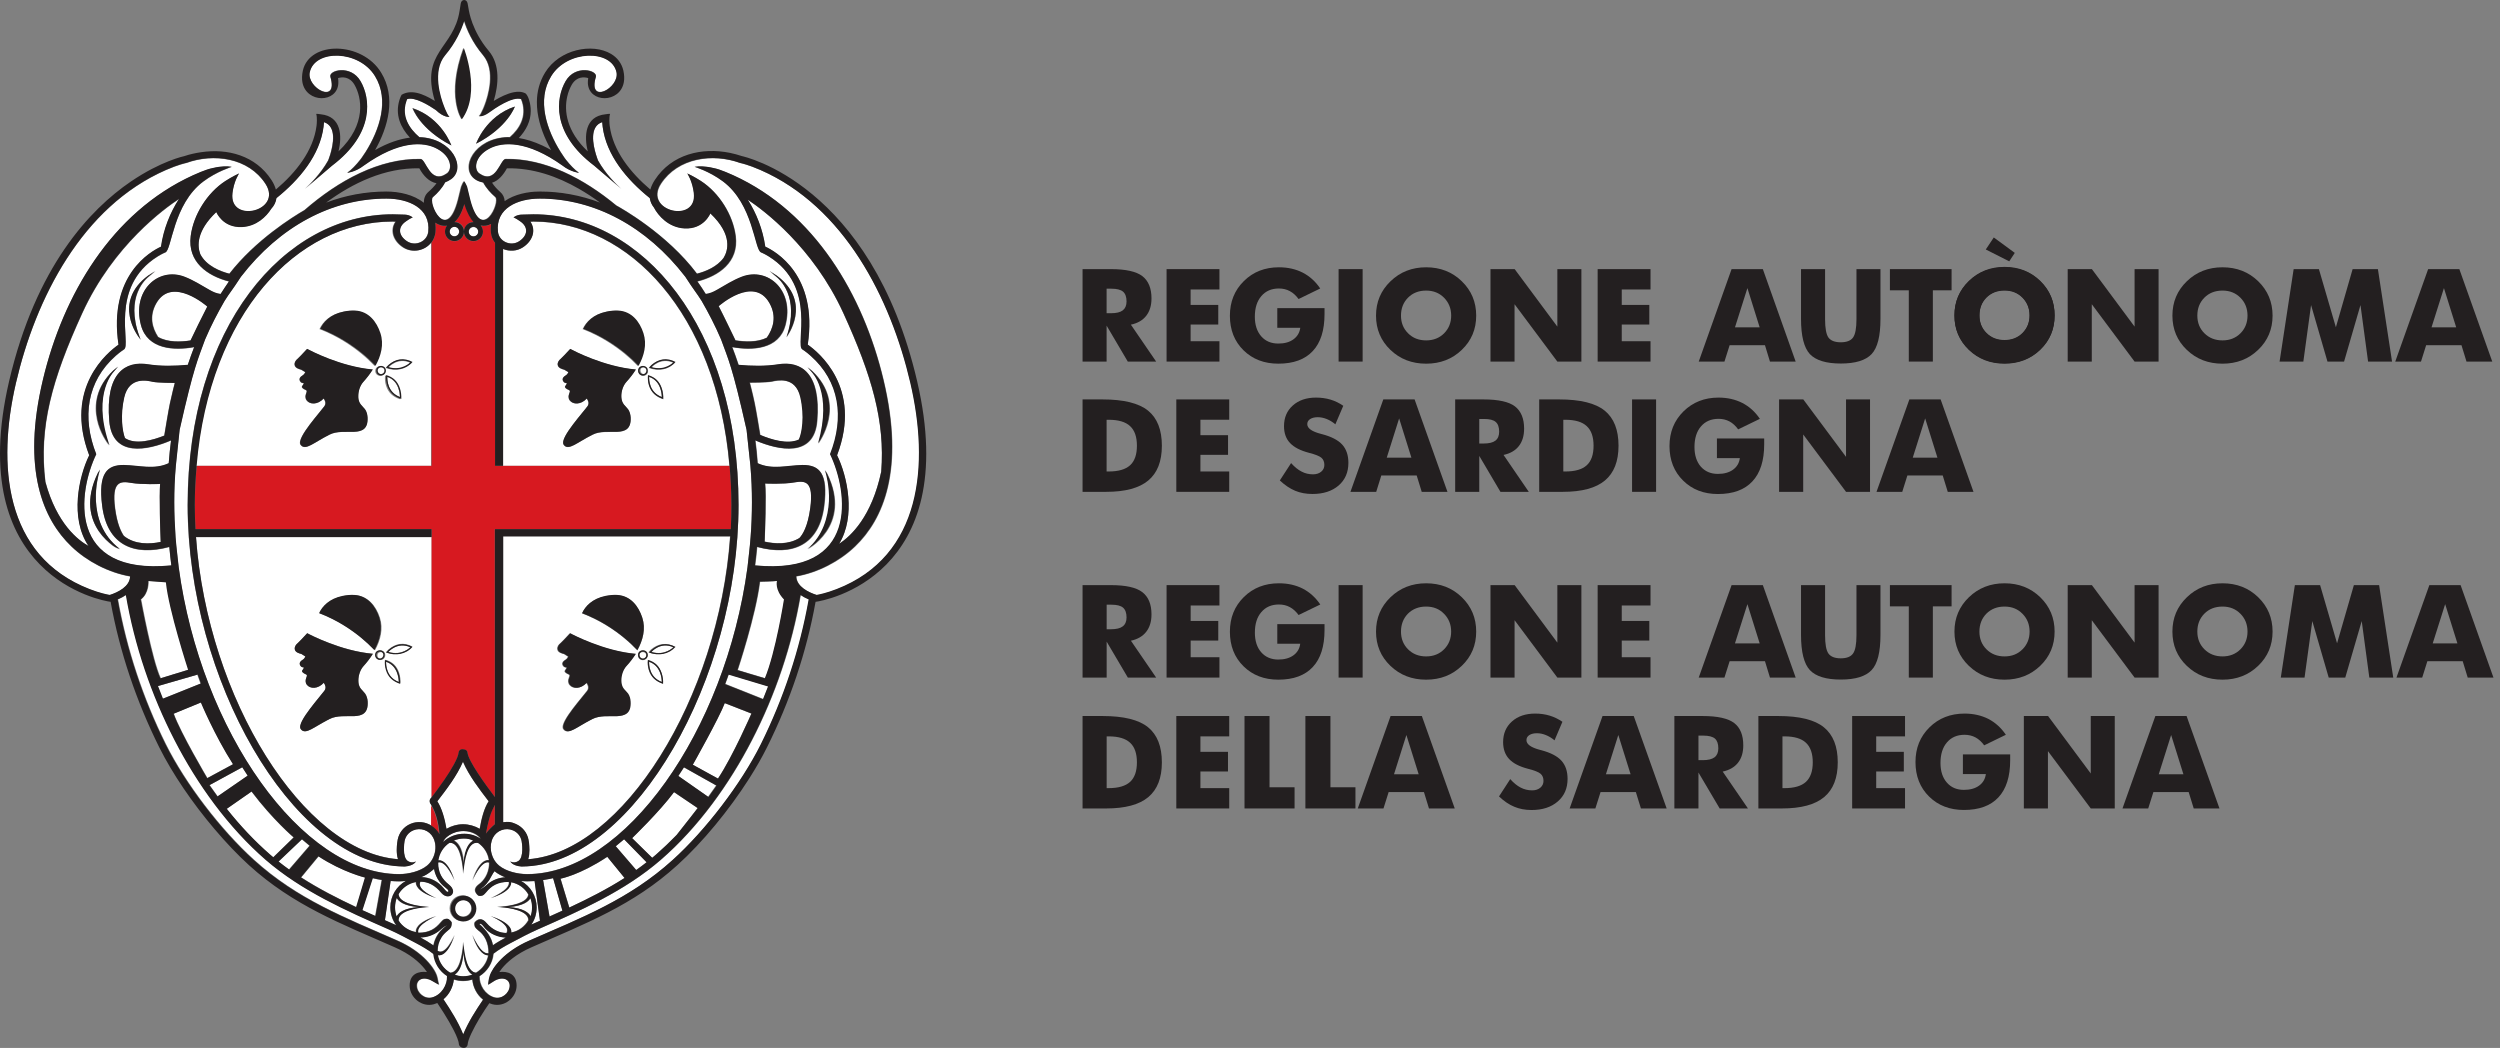 <svg width="167" height="70" viewBox="0 0 167 70" fill="none" xmlns="http://www.w3.org/2000/svg">
<rect x="0" y="0" width="167" height="70" fill="#808080" stroke="none"/>
<path d="M20.662 56.493L20.145 56.059L18.579 57.549C18.81 57.733 19.051 57.912 19.29 58.085L20.662 56.493Z" fill="white"/>
<path d="M24.409 58.623C24.409 58.623 22.919 58.269 21.295 57.204L20.131 58.61C21.304 59.367 22.551 60.006 23.817 60.599L24.409 58.623Z" fill="white"/>
<path d="M25.484 58.788C25.281 58.76 25.079 58.717 24.875 58.667L24.181 60.804L25.05 61.193L25.484 58.788Z" fill="white"/>
<path d="M8.287 26.543C8.016 27.719 8.153 28.774 8.335 29.258C9.036 29.728 10.198 29.402 10.964 29.094C11.017 28.777 11.238 27.424 11.34 26.948C11.467 26.342 11.668 25.573 11.668 25.573C11.668 25.573 10.515 25.573 10.187 25.5C9.858 25.426 8.615 25.115 8.287 26.543Z" fill="white"/>
<path d="M13.096 35.873C13.869 46.67 20.285 56.92 26.59 57.39C26.518 57.175 26.505 56.943 26.505 56.766C26.505 56.403 26.571 56.077 26.571 56.077C26.667 55.607 26.975 55.224 27.416 55.033C27.893 54.825 28.422 54.892 28.833 55.153V53.806C28.801 53.758 28.776 53.697 28.743 53.654C28.692 53.586 28.694 53.432 28.743 53.365C28.743 53.365 28.776 53.324 28.833 53.255V35.873H13.096ZM24.044 45.913C24.086 45.987 24.144 46.051 24.205 46.115L24.394 46.332C24.502 46.492 24.552 46.679 24.565 46.866C24.607 47.654 24.195 47.81 23.671 47.836C23.417 47.846 23.129 47.827 22.84 47.843C22.55 47.857 22.268 47.9 22.016 48.028C21.486 48.299 21.089 48.563 20.795 48.712C20.507 48.861 20.254 48.931 20.091 48.695C19.928 48.455 20.328 47.86 20.704 47.357C21.102 46.826 21.563 46.297 21.681 46.129C21.827 45.922 21.707 45.711 21.632 45.61C21.235 46.041 20.711 46.02 20.498 45.735C20.383 45.576 20.413 45.406 20.46 45.283C20.538 45.1 20.5 45.069 20.455 45.055C20.201 44.941 20.182 44.864 20.177 44.818L20.314 44.597C20.182 44.566 20.141 44.549 20.116 44.524C20.059 44.464 19.899 44.264 20.215 44.077C20.323 44.011 20.375 43.921 20.404 43.854L20.132 43.681C19.964 43.643 19.718 43.567 19.693 43.357C19.674 43.182 19.789 43.04 19.899 42.953C19.965 42.899 20.247 42.599 20.526 42.297C20.658 42.37 21.228 42.661 21.977 42.946C22.782 43.256 23.842 43.578 24.913 43.672C24.722 43.976 24.501 44.261 24.276 44.507C24.059 44.75 23.946 45.116 23.942 45.447C23.941 45.61 23.968 45.771 24.044 45.913ZM24.166 42.614C23.512 42.075 22.559 41.426 21.36 40.969C21.564 40.514 22.03 39.999 22.93 39.816C23.18 39.766 23.451 39.735 23.71 39.752C24.592 39.803 25.131 40.493 25.381 41.262C25.622 42.009 25.423 42.769 25.053 43.439C24.743 43.118 24.49 42.88 24.166 42.614ZM25.423 44.091C25.246 44.098 25.094 43.957 25.093 43.778C25.075 43.357 25.725 43.331 25.737 43.759C25.741 43.935 25.603 44.082 25.423 44.091ZM25.81 44.741C25.741 44.521 25.722 44.295 25.744 44.068C26.225 44.204 26.515 44.492 26.666 44.953C26.738 45.185 26.769 45.423 26.755 45.659C26.276 45.501 25.957 45.22 25.81 44.741ZM25.782 43.565L25.951 43.385C26.426 42.977 26.963 42.875 27.549 43.187C27.114 43.681 26.434 43.806 25.782 43.565Z" fill="white"/>
<path d="M18.042 57.1L18.241 57.269L19.606 55.941C19.606 55.941 18.226 54.775 16.79 52.873L15.168 54.006L15.13 54.028C16.02 55.151 16.995 56.191 18.042 57.1Z" fill="white"/>
<path d="M9.436 40.029C9.436 40.029 10.179 44.093 10.749 45.301L12.602 44.733C12.602 44.733 11.29 40.693 11.12 38.889L9.933 38.801C9.933 38.801 9.99 39.613 9.436 40.029Z" fill="white"/>
<path d="M10.45 20.264C9.966 21.124 10.188 21.905 10.578 22.503C11.218 22.878 12.123 22.833 12.749 22.734C12.97 22.273 13.56 21.053 13.87 20.466C13.87 20.466 11.51 18.385 10.45 20.264Z" fill="white"/>
<path d="M13.389 45.665L13.175 45.07L10.524 45.836L10.856 46.681L13.389 45.665Z" fill="white"/>
<path d="M16.56 51.805L16.197 51.248L14.008 52.44L14.545 53.195L16.56 51.805Z" fill="white"/>
<path d="M15.581 51.035C14.342 49.096 13.434 46.912 13.434 46.912L11.613 47.663C12.064 48.94 13.857 51.966 13.857 51.966L15.581 51.035Z" fill="white"/>
<path d="M28.474 11.877C28.281 11.701 28.118 11.471 27.982 11.226C28.118 11.471 28.281 11.701 28.474 11.877Z" fill="white"/>
<path d="M25.787 44.21C25.778 44.429 25.806 45.251 26.634 45.558C26.63 45.326 26.561 44.472 25.787 44.21Z" fill="white"/>
<path d="M48.792 10.212C46.926 9.83 44.889 10.288 43.763 12.021C44.889 10.288 46.926 9.83 48.792 10.212Z" fill="white"/>
<path d="M25.217 43.793C25.217 43.925 25.328 44.025 25.453 44.022C25.58 44.017 25.682 43.911 25.68 43.781C25.67 43.475 25.203 43.493 25.217 43.793Z" fill="white"/>
<path d="M25.949 43.543C26.855 43.829 27.413 43.232 27.413 43.232C26.547 42.838 25.949 43.543 25.949 43.543Z" fill="white"/>
<path d="M39.208 5.542C39.207 5.438 39.214 5.327 39.233 5.206C39.214 5.327 39.207 5.438 39.208 5.542Z" fill="white"/>
<path d="M28.308 13.544C27.635 12.996 26.643 12.788 25.811 12.789C24.43 12.788 23.076 13.044 21.781 13.535C23.076 13.044 24.43 12.791 25.811 12.791C26.643 12.791 27.635 12.996 28.308 13.544Z" fill="white"/>
<path d="M8.689 38.514C7.261 38.266 5.809 37.516 4.769 36.513C2.885 34.712 1.428 31.397 2.868 25.369C4.218 19.71 7.458 14.203 12.889 11.724C13.267 11.551 13.583 11.428 13.82 11.346C13.926 11.306 14.798 11.042 15.482 11.157C15.482 11.157 14.489 11.457 13.588 12.13C11.543 13.658 11.481 16.715 11.043 16.874C11.043 16.874 10.836 16.954 10.53 17.142C7.251 19.188 8.785 23.058 8.284 23.353C8.284 23.353 8.058 23.492 7.739 23.77C5.787 25.488 5.466 27.909 6.429 30.354C5.208 32.88 4.448 38.469 11.444 37.784C11.391 37.374 11.347 36.965 11.308 36.55C8.95 37.184 7.151 36.437 6.823 33.793C6.551 31.626 7.149 31.062 8.275 31.078C9.288 31.093 10.302 31.414 11.27 30.956C11.308 30.439 11.361 29.933 11.424 29.432C9.838 30.113 7.506 30.583 7.298 28.137C7.023 24.93 8.368 24.104 9.891 24.349C10.755 24.486 11.666 24.463 12.544 24.387C12.68 23.981 12.819 23.587 12.97 23.2C11.638 23.443 9.853 23.362 9.417 21.738C8.799 19.428 10.566 17.834 12.312 18.496C12.917 18.728 13.423 19.055 13.979 19.371C14.228 19.516 14.451 19.617 14.735 19.653C14.92 19.367 15.104 19.084 15.293 18.813C13.866 18.446 12.518 17.521 12.738 15.785C12.914 14.383 13.828 12.903 15.052 12.106C15.487 11.824 15.971 11.598 15.971 11.598C15.971 11.598 15.622 12.097 15.528 12.909C15.279 14.983 18.919 14.127 17.738 12.296C16.596 10.537 14.262 10.237 12.441 10.898C12.412 10.902 11.897 11.011 11.084 11.367C5.482 13.819 2.379 19.936 1.063 25.599C-0.192 31.001 0.257 37.146 5.984 39.368C6.66 39.631 7.174 39.734 7.331 39.758C7.865 39.587 8.677 39.198 8.689 38.514ZM8.011 36.7C7.765 36.622 7.646 36.544 7.509 36.446C7.238 36.24 6.897 35.933 6.608 35.511C6.033 34.669 5.683 33.387 6.539 31.626L6.684 31.395L6.608 31.653C6.608 31.653 6.551 31.855 6.494 32.182C6.438 32.51 6.386 32.965 6.41 33.48C6.459 34.504 6.797 35.783 8.011 36.7ZM7.6 24.805C7.501 24.916 7.449 24.982 7.388 25.077C7.264 25.258 7.113 25.539 6.996 25.924C6.759 26.696 6.66 27.887 7.212 29.563L7.28 29.763C7.149 29.593 6.66 28.944 6.467 28.016C6.273 27.086 6.372 25.875 7.551 24.752L7.86 24.503L7.6 24.805ZM9.967 18.47C9.778 18.614 8.334 19.815 9.324 22.495L9.404 22.709C9.264 22.527 8.818 21.951 8.677 21.149C8.534 20.345 8.7 19.313 9.923 18.416L10.386 18.123L9.967 18.47Z" fill="white"/>
<path d="M40.446 7.623C40.547 7.611 40.691 7.58 40.753 7.599C40.691 7.58 40.547 7.611 40.443 7.623C39.747 7.693 39.393 8.065 39.241 8.541C39.393 8.065 39.747 7.693 40.446 7.623Z" fill="white"/>
<path d="M39.274 10.124C37.84 8.761 37.689 7.406 37.904 6.467C37.689 7.406 37.84 8.764 39.274 10.124Z" fill="white"/>
<path d="M40.834 3.579C39.6 2.841 37.388 3.26 36.43 4.823C36.053 5.446 35.888 6.11 35.883 6.784C35.888 6.11 36.053 5.446 36.43 4.826C37.388 3.26 39.6 2.841 40.834 3.579Z" fill="white"/>
<path d="M28.521 57.816C29.057 57.374 29.243 56.539 28.924 55.939C28.677 55.463 28.082 55.247 27.589 55.465C27.291 55.594 27.085 55.847 27.017 56.169C27.003 56.261 26.847 57.24 27.23 57.507C27.372 57.599 27.556 57.649 27.773 57.538C27.773 57.538 27.656 57.828 27.021 57.878L26.644 57.863C19.462 57.448 12.529 45.335 12.529 33.725C12.529 21.844 18.959 14.31 26.236 14.31L27.003 14.331C27.147 14.336 27.348 14.357 27.563 14.515C27.337 14.615 27.25 14.685 27.131 14.765C26.545 15.147 26.59 15.721 27.187 16.114C27.745 16.472 28.526 16.135 28.6 15.474C28.77 13.897 27.279 13.259 25.803 13.259C22.176 13.259 18.687 15.103 16.084 18.483C15.455 19.455 15.364 19.502 14.989 20.101C14.534 20.888 14.086 21.745 13.693 22.666C13.209 24.005 12.956 24.423 11.992 28.705L11.739 31.093C11.66 32 11.632 32.739 11.632 33.536C11.632 34.319 11.665 35.102 11.72 35.877C11.783 36.696 11.849 37.088 11.929 37.891C13.402 48.827 20.147 58.383 26.651 58.385C27.288 58.385 28.063 58.197 28.521 57.816Z" fill="white"/>
<path d="M51.224 22.544C51.643 21.944 51.907 21.135 51.404 20.237C50.348 18.353 48.008 20.438 48.008 20.438C48.319 21.034 48.912 22.278 49.131 22.724C49.725 22.821 50.585 22.87 51.224 22.544Z" fill="white"/>
<path d="M45.783 18.483C43.177 15.104 39.687 13.259 36.059 13.259C34.586 13.259 33.094 13.897 33.264 15.474C33.336 16.135 34.117 16.473 34.675 16.114C35.275 15.721 35.313 15.148 34.732 14.766C34.609 14.685 34.525 14.615 34.303 14.515C34.518 14.357 34.713 14.336 34.859 14.331L35.63 14.31C42.902 14.31 49.334 21.845 49.334 33.725C49.334 45.336 42.397 57.448 35.221 57.864L34.838 57.878C34.209 57.828 34.09 57.538 34.09 57.538C34.305 57.65 34.488 57.599 34.633 57.508C35.016 57.24 34.864 56.261 34.843 56.169C34.78 55.848 34.571 55.594 34.274 55.465C33.777 55.248 33.188 55.463 32.938 55.94C32.795 56.205 32.754 56.528 32.799 56.833C32.829 57.012 32.886 57.193 32.97 57.356C33.06 57.531 33.188 57.69 33.342 57.816C33.801 58.197 34.574 58.385 35.215 58.385C41.717 58.383 48.459 48.827 49.933 37.891C50.014 37.089 50.079 36.696 50.14 35.877C50.201 35.102 50.23 34.319 50.23 33.537C50.23 32.739 50.202 32 50.127 31.094L49.871 28.706C48.908 24.423 48.654 24.005 48.168 22.666C47.774 21.745 47.328 20.888 46.875 20.102C46.495 19.503 46.406 19.456 45.783 18.483Z" fill="white"/>
<path d="M41.73 58.649L40.575 57.235C38.742 58.455 37.451 58.696 37.451 58.696L38.036 60.623C39.304 60.035 40.556 59.397 41.73 58.649Z" fill="white"/>
<path d="M50.785 38.849C50.509 41.115 49.294 44.758 49.294 44.758L51.125 45.306C51.851 43.56 52.404 40.032 52.404 40.032C51.772 39.384 51.936 38.801 51.936 38.801C51.755 38.831 50.785 38.849 50.785 38.849Z" fill="white"/>
<path d="M36.28 58.776L36.711 61.211L37.573 60.824L36.952 58.652C36.729 58.701 36.507 58.744 36.28 58.776Z" fill="white"/>
<path d="M32.681 9.923C31.686 10.456 31.655 11.309 32.015 11.569C33.138 12.362 33.412 10.616 33.776 10.609C36.389 10.562 38.97 11.894 41.172 13.716C41.494 13.894 44.552 15.601 46.56 18.272C47.114 18.13 47.9 17.823 48.346 17.202C48.619 16.751 48.972 15.679 47.454 14.241C47.454 14.241 47.035 15.306 45.737 15.245C44.665 15.192 43.967 14.394 43.684 13.847C43.539 13.669 43.443 13.459 43.407 13.218C41.864 11.979 40.505 10.348 40.259 8.454L40.231 8.144C39.361 8.432 39.617 9.66 39.812 10.307C39.883 10.553 39.953 10.713 39.953 10.713C40.462 11.625 41.161 12.295 41.501 12.598L39.698 11.056C36.795 8.862 37.147 6.508 37.785 5.41C38.436 4.284 39.934 4.68 39.806 5.12C39.243 7.023 41.411 5.861 41.183 4.806C40.843 3.273 37.899 3.311 36.822 5.073C35.835 6.682 36.539 8.687 37.446 10.13C37.653 10.463 37.808 10.662 37.808 10.662C38.078 11.002 38.394 11.337 38.682 11.534C38.682 11.534 38.115 11.471 37.578 11.046C35.231 9.372 33.587 9.432 32.681 9.923Z" fill="white"/>
<path d="M21.151 7.606H21.149C21.224 7.831 21.19 8.26 21.171 8.404C21.19 8.26 21.224 7.831 21.151 7.606Z" fill="white"/>
<path d="M25.485 4.853C26.501 6.505 25.954 8.485 25.084 10.03C25.954 8.485 26.501 6.505 25.485 4.85C24.212 2.767 20.701 2.718 20.254 4.73C20.701 2.718 24.212 2.767 25.485 4.853Z" fill="white"/>
<path d="M29.604 67.68C30.074 68.428 30.601 69.365 30.624 69.8C30.629 69.844 30.662 69.888 30.693 69.925C30.662 69.888 30.629 69.844 30.624 69.8C30.601 69.365 30.074 68.428 29.604 67.68Z" fill="white"/>
<path d="M0.607 25.466C2.391 17.813 6 13.99 8.749 12.12C6 13.99 2.388 17.813 0.607 25.466C-2.419 38.496 6.827 40.133 7.389 40.199C6.827 40.133 -2.419 38.496 0.607 25.466Z" fill="white"/>
<path d="M18.122 12.009C17.061 10.377 15.194 9.889 13.422 10.155C15.194 9.889 17.061 10.377 18.122 12.009Z" fill="white"/>
<path d="M47.831 52.467L45.655 51.246L45.283 51.825L47.291 53.227L47.831 52.467Z" fill="white"/>
<path d="M43.193 57.592L41.688 56.054L41.131 56.519L42.499 58.108C42.736 57.94 42.965 57.771 43.193 57.592Z" fill="white"/>
<path d="M35.281 61.463C35.28 60.825 34.053 60.642 33.437 60.592L33.195 60.573L33.44 60.561C34.041 60.511 35.209 60.339 35.278 59.746C35.036 59.319 34.611 59.013 34.115 58.925C34.132 59.078 34.071 59.56 32.757 59.992C32.757 59.992 34.101 59.447 33.972 58.903C33.217 58.896 32.788 59.17 32.434 59.614C32.383 59.673 32.302 59.763 32.208 59.812C32.046 59.855 31.974 59.843 31.91 59.805C31.485 59.402 31.849 59.154 32.089 58.969C32.442 58.653 32.662 58.183 32.661 57.611C32.108 57.416 31.536 58.814 31.536 58.814C31.993 57.43 32.518 57.43 32.644 57.454C32.575 56.974 32.302 56.563 31.919 56.301C31.194 56.159 30.996 57.508 30.942 58.15L30.932 58.361L30.916 58.148C30.863 57.52 30.677 56.233 29.998 56.292C29.605 56.556 29.326 56.974 29.256 57.464C29.389 57.437 29.893 57.446 30.345 58.814C30.345 58.814 29.79 57.446 29.244 57.605C29.242 58.315 29.52 58.729 29.969 59.087C30.621 59.611 29.948 60.197 29.469 59.645C29.029 59.115 28.571 58.887 28.054 58.887C27.759 59.437 29.124 59.992 29.124 59.992C27.777 59.548 27.75 59.05 27.769 58.911C27.273 58.996 26.852 59.298 26.6 59.718C26.636 60.332 27.829 60.509 28.439 60.561L28.659 60.577L28.444 60.592C27.822 60.642 26.579 60.828 26.6 61.479C26.845 61.888 27.286 62.172 27.771 62.258C27.75 62.126 27.759 61.631 29.124 61.187C29.124 61.187 27.733 61.748 27.92 62.301C28.66 62.305 29.069 62.032 29.439 61.587C29.488 61.534 29.564 61.442 29.661 61.394C29.823 61.35 29.893 61.364 29.96 61.397C30.089 61.506 30.12 61.55 30.144 61.595C30.174 61.919 30.036 62.039 29.912 62.135C29.661 62.339 29.564 62.459 29.477 62.592C29.299 62.865 29.206 63.182 29.206 63.505C29.771 63.874 30.345 62.447 30.345 62.447C29.823 64.034 29.227 63.793 29.227 63.793C29.314 64.299 29.629 64.725 30.056 64.973C30.687 64.954 30.867 63.724 30.916 63.12L30.932 62.908L30.942 63.118C30.994 63.715 31.169 64.922 31.779 64.972C32.203 64.725 32.51 64.3 32.599 63.808C32.439 63.819 31.962 63.743 31.536 62.447C31.536 62.447 32.077 63.786 32.618 63.668C32.625 62.939 32.335 62.431 31.905 62.122C31.845 62.072 31.744 61.984 31.698 61.883C31.655 61.728 31.666 61.653 31.703 61.587C32.032 61.238 32.297 61.439 32.474 61.647C32.887 62.126 33.374 62.315 33.818 62.315C34.153 61.748 32.757 61.187 32.757 61.187C34.205 61.663 34.147 62.2 34.128 62.286C34.62 62.2 35.036 61.888 35.281 61.463ZM30.89 61.534C30.413 61.534 30.03 61.146 30.03 60.672C30.03 60.192 30.413 59.805 30.89 59.805C31.366 59.805 31.754 60.192 31.754 60.672C31.754 61.144 31.366 61.534 30.89 61.534Z" fill="white"/>
<path d="M30.955 63.647C30.888 64.629 30.584 64.983 30.372 65.113C30.534 65.19 30.735 65.228 30.942 65.228C31.157 65.229 31.362 65.189 31.55 65.118C31.341 64.997 31.025 64.648 30.955 63.647Z" fill="white"/>
<path d="M30.925 60.113C30.62 60.113 30.373 60.359 30.373 60.67C30.373 60.975 30.62 61.225 30.925 61.225C31.231 61.225 31.48 60.975 31.48 60.67C31.48 60.359 31.231 60.113 30.925 60.113Z" fill="white"/>
<path d="M32.023 61.709C32.528 62.16 32.836 62.61 32.934 63.129C33.213 62.934 33.51 62.769 33.794 62.615C33.284 62.599 32.741 62.374 32.401 61.985C32.352 61.926 32.137 61.598 32.023 61.709Z" fill="white"/>
<path d="M34.653 6.141C34.201 6.125 33.695 6.344 33.318 6.542L32.947 6.755L33.318 6.542C33.696 6.345 34.201 6.125 34.653 6.141Z" fill="white"/>
<path d="M29.852 61.781C29.568 61.916 29.445 62.064 29.283 62.192C28.935 62.457 28.506 62.608 28.064 62.608C28.36 62.766 28.651 62.941 28.94 63.141C28.988 62.888 29.086 62.64 29.229 62.42C29.328 62.263 29.45 62.118 29.587 61.995L29.852 61.781Z" fill="white"/>
<path d="M43.802 57.1C44.28 56.682 44.746 56.241 45.195 55.774C45.813 55.001 46.598 53.981 46.598 53.981L45.018 52.914C44.062 54.211 42.218 55.991 42.218 55.991L43.561 57.304L43.802 57.1Z" fill="white"/>
<path d="M50.802 29.063C51.513 29.368 52.643 29.724 53.389 29.378C53.591 28.967 53.785 27.829 53.488 26.541C53.156 25.116 51.917 25.427 51.587 25.498C51.259 25.571 50.107 25.571 50.107 25.571C50.107 25.571 50.308 26.34 50.432 26.945C50.531 27.413 50.745 28.709 50.802 29.063Z" fill="white"/>
<path d="M51.328 45.837L48.691 45.044L48.458 45.682L50.99 46.69L51.328 45.837Z" fill="white"/>
<path d="M50.19 47.667L48.409 46.972C48.052 47.927 46.271 51.089 46.271 51.089L47.955 52.013C48.958 50.503 50.19 47.667 50.19 47.667Z" fill="white"/>
<path d="M30.666 15.465C30.666 15.288 30.524 15.148 30.348 15.148C30.174 15.148 30.032 15.29 30.032 15.465C30.032 15.639 30.174 15.781 30.348 15.781C30.524 15.781 30.666 15.641 30.666 15.465Z" fill="white"/>
<path d="M44.983 43.232C44.116 42.838 43.519 43.543 43.519 43.543C44.42 43.83 44.983 43.232 44.983 43.232Z" fill="white"/>
<path d="M30.341 56.147C30.548 56.237 30.923 56.545 30.999 57.651C31.076 56.584 31.428 56.256 31.64 56.152C31.46 56.049 31.247 56.008 31.02 56.008C30.782 56.008 30.548 56.058 30.341 56.147Z" fill="white"/>
<path d="M32.036 55.364C32.158 54.654 32.335 53.985 32.634 53.522C32.01 52.71 31.327 51.822 30.917 50.881C30.511 51.822 29.829 52.71 29.203 53.522C29.5 53.985 29.694 54.654 29.816 55.362C30.136 55.177 30.526 55.057 30.927 55.057C31.325 55.057 31.72 55.177 32.036 55.364Z" fill="white"/>
<path d="M55.911 30.412C56.596 31.802 57.179 34.485 56.046 36.329C56.848 35.805 58.223 34.506 58.862 31.505C59.124 28.138 58.232 25.08 56.331 20.92C54.305 16.481 50.961 14.013 49.945 13.34C50.523 14.245 50.95 15.333 51.113 16.476C51.779 16.778 54.645 18.374 53.952 23.023C54.637 23.501 57.632 25.89 55.911 30.412Z" fill="white"/>
<path d="M30.963 55.52C30.17 55.507 29.617 56.018 29.572 56.253C29.942 55.901 30.456 55.693 31.007 55.702C31.402 55.708 31.775 55.83 32.083 56.031C31.936 55.799 31.515 55.527 30.963 55.52Z" fill="white"/>
<path d="M44.204 45.556C44.204 45.324 44.132 44.47 43.357 44.21C43.349 44.43 43.376 45.248 44.204 45.556Z" fill="white"/>
<path d="M48.764 35.832H33.595V54.927C33.956 54.887 34.086 54.887 34.44 55.043C34.88 55.234 35.193 55.616 35.287 56.086C35.287 56.086 35.35 56.412 35.35 56.776C35.35 56.952 35.335 57.184 35.268 57.399C41.581 56.93 48.008 46.646 48.764 35.832ZM43.474 43.395C43.951 42.986 44.49 42.888 45.076 43.196C44.636 43.69 43.956 43.815 43.306 43.574L43.474 43.395ZM43.271 44.075C43.748 44.214 44.037 44.502 44.188 44.965C44.263 45.194 44.296 45.432 44.279 45.669C43.803 45.51 43.482 45.229 43.334 44.75C43.268 44.531 43.243 44.304 43.271 44.075ZM43.262 43.768C43.268 43.945 43.125 44.091 42.949 44.1C42.771 44.108 42.62 43.966 42.615 43.785C42.598 43.367 43.247 43.341 43.262 43.768ZM40.457 39.822C40.706 39.776 40.977 39.747 41.231 39.761C42.123 39.813 42.653 40.502 42.904 41.271C43.146 42.019 42.945 42.779 42.577 43.449C42.27 43.128 42.016 42.889 41.69 42.62C41.041 42.084 40.084 41.435 38.884 40.979C39.09 40.523 39.555 40.009 40.457 39.822ZM37.424 42.963C37.492 42.908 37.775 42.608 38.053 42.306C38.185 42.379 38.752 42.67 39.498 42.955C40.304 43.265 41.363 43.588 42.44 43.684C42.246 43.986 42.024 44.271 41.798 44.515C41.583 44.76 41.469 45.126 41.469 45.456C41.469 45.621 41.496 45.779 41.571 45.921C41.614 45.997 41.666 46.061 41.732 46.127L41.922 46.341C42.029 46.502 42.076 46.689 42.088 46.875C42.131 47.663 41.722 47.817 41.194 47.845C40.943 47.857 40.651 47.836 40.362 47.851C40.074 47.867 39.794 47.91 39.542 48.035C39.007 48.308 38.612 48.572 38.322 48.722C38.032 48.87 37.78 48.941 37.614 48.705C37.454 48.467 37.852 47.87 38.228 47.366C38.63 46.835 39.088 46.306 39.209 46.139C39.353 45.931 39.234 45.723 39.154 45.621C38.757 46.051 38.234 46.03 38.021 45.745C37.907 45.586 37.934 45.416 37.984 45.29C38.063 45.11 38.025 45.079 37.982 45.064C37.724 44.95 37.705 44.873 37.701 44.828L37.839 44.606C37.705 44.575 37.667 44.562 37.641 44.533C37.579 44.474 37.421 44.273 37.739 44.087C37.85 44.021 37.902 43.933 37.928 43.863L37.655 43.69C37.486 43.652 37.241 43.577 37.217 43.367C37.194 43.191 37.311 43.049 37.424 42.963Z" fill="white"/>
<path d="M42.706 43.793C42.707 43.925 42.814 44.025 42.941 44.022C43.071 44.017 43.17 43.911 43.17 43.781C43.161 43.475 42.694 43.493 42.706 43.793Z" fill="white"/>
<path d="M60.836 25.598C59.519 19.936 56.418 13.818 50.815 11.368C50.004 11.011 49.491 10.902 49.456 10.898C47.637 10.237 45.304 10.536 44.162 12.295C42.98 14.127 46.622 14.982 46.37 12.909C46.272 12.097 45.931 11.598 45.931 11.598C45.931 11.598 46.415 11.823 46.846 12.106C48.071 12.902 48.985 14.382 49.162 15.785C49.38 17.52 48.033 18.446 46.605 18.812C46.8 19.083 46.985 19.367 47.163 19.652C47.447 19.617 47.675 19.515 47.922 19.371C48.478 19.055 48.983 18.727 49.59 18.495C51.332 17.835 53.101 19.427 52.483 21.737C52.048 23.362 50.263 23.442 48.932 23.199C49.083 23.586 49.221 23.981 49.356 24.386C50.235 24.462 51.145 24.486 52.011 24.349C53.533 24.103 54.876 24.93 54.605 28.136C54.395 30.583 52.062 30.112 50.476 29.433C50.541 29.931 50.594 30.436 50.628 30.955C51.6 31.413 52.615 31.092 53.628 31.078C54.754 31.062 55.347 31.626 55.075 33.794C54.749 36.436 52.95 37.186 50.594 36.547C50.556 36.965 50.508 37.373 50.457 37.784C57.452 38.469 56.69 32.88 55.472 30.353C56.435 27.909 56.114 25.488 54.158 23.77C53.848 23.492 53.616 23.352 53.616 23.352C53.114 23.057 54.653 19.188 51.374 17.143C51.066 16.953 50.858 16.874 50.858 16.874C50.419 16.715 50.357 13.658 48.312 12.13C47.41 11.456 46.422 11.157 46.422 11.157C47.101 11.04 47.975 11.306 48.079 11.346C48.317 11.428 48.631 11.551 49.011 11.724C54.442 14.203 57.681 19.709 59.031 25.369C60.472 31.398 59.012 34.712 57.134 36.513C56.09 37.515 54.643 38.265 53.209 38.513C53.224 39.198 54.038 39.588 54.574 39.758C54.725 39.735 55.238 39.631 55.913 39.368C61.641 37.146 62.095 31 60.836 25.598ZM55.211 35.533C54.921 35.956 54.581 36.266 54.309 36.469C54.172 36.569 54.056 36.644 53.969 36.695C55.022 35.805 55.355 34.53 55.41 33.503C55.435 32.993 55.379 32.535 55.325 32.207C55.268 31.879 55.211 31.676 55.211 31.676L55.135 31.421L55.278 31.652C56.136 33.409 55.788 34.691 55.211 35.533ZM54.279 24.79C55.462 25.913 55.561 27.121 55.366 28.051C55.172 28.979 54.682 29.629 54.682 29.63C55.172 27.921 55.072 26.732 54.837 25.96C54.72 25.574 54.569 25.296 54.447 25.111C54.38 25.019 54.331 24.951 54.296 24.906L53.969 24.538L54.279 24.79ZM51.882 18.427C53.106 19.327 53.273 20.357 53.132 21.163C52.988 21.962 52.544 22.54 52.544 22.543C53.472 19.827 52.029 18.628 51.84 18.483L51.42 18.134L51.882 18.427Z" fill="white"/>
<path d="M16.157 15.15C14.861 15.213 14.44 14.151 14.44 14.151C13.096 15.427 13.171 16.431 13.37 16.963C13.775 17.747 14.692 18.113 15.314 18.274C17.067 16.023 19.535 14.488 20.331 14.026C22.611 12.044 25.331 10.558 28.091 10.611C28.451 10.616 28.727 12.361 29.849 11.568C30.209 11.311 30.181 10.455 29.186 9.923C28.279 9.431 26.636 9.37 24.292 11.046C23.75 11.471 23.188 11.534 23.188 11.534C23.471 11.336 23.787 11.001 24.057 10.659C24.057 10.659 24.213 10.463 24.423 10.13C25.328 8.685 26.032 6.682 25.044 5.073C23.968 3.311 21.024 3.273 20.685 4.805C20.453 5.861 22.622 7.022 22.063 5.12C21.935 4.68 23.424 4.286 24.077 5.41C24.718 6.508 25.066 8.862 22.169 11.056L20.363 12.598C20.704 12.295 21.401 11.625 21.912 10.713C21.912 10.713 21.979 10.552 22.055 10.307C22.247 9.66 22.504 8.432 21.634 8.144L21.605 8.453C21.359 10.347 20.005 11.979 18.462 13.218C18.42 13.494 18.296 13.733 18.114 13.931C17.781 14.458 17.122 15.103 16.157 15.15Z" fill="white"/>
<path d="M35.557 60.623C35.557 60.409 35.519 60.197 35.444 60.009C35.317 60.217 34.97 60.525 33.984 60.597C35.004 60.669 35.346 60.996 35.459 61.21C35.524 61.024 35.557 60.831 35.557 60.623Z" fill="white"/>
<path d="M33.746 13.452C34.412 12.992 35.322 12.812 36.092 12.813C37.475 12.813 38.829 13.065 40.12 13.556C38.829 13.065 37.475 12.81 36.092 12.81C35.322 12.81 34.412 12.992 33.746 13.452Z" fill="white"/>
<path d="M36.075 61.508L35.716 58.857L35.222 58.873C35.089 58.873 34.954 58.861 34.815 58.852C35.432 59.195 35.854 59.856 35.854 60.616C35.854 61.046 35.727 61.44 35.5 61.766L35.727 61.664L36.075 61.508Z" fill="white"/>
<path d="M27.986 9.152C30.219 9.224 31.133 11.226 30.101 11.959C29.963 12.053 29.831 12.122 29.705 12.169C29.509 12.549 29.2 12.884 28.89 13.156C28.522 13.473 29.793 16.301 30.567 13.348L30.78 12.478C30.823 12.365 30.904 12.169 30.983 12.096C30.983 12.096 31.093 12.265 31.171 12.459L31.387 13.348C32.164 16.301 33.431 13.473 33.066 13.156C32.758 12.889 32.456 12.559 32.259 12.186C31.968 12.122 31.838 12.053 31.7 11.959C30.672 11.226 31.655 9.224 33.888 9.152L34.036 9.158C34.721 8.564 35.15 7.765 34.863 6.814L34.79 6.61C34.209 6.405 33.02 7.227 32.626 7.515C32.226 7.798 31.975 7.751 31.975 7.751C32.064 7.675 32.169 7.463 32.267 7.232L32.347 7.031C32.575 6.44 33.117 4.708 32.251 3.68C31.524 2.821 31.152 1.945 30.98 1.383C30.798 1.945 30.426 2.823 29.703 3.68C28.816 4.731 29.408 6.525 29.621 7.066L29.698 7.267C29.774 7.449 29.892 7.707 29.991 7.794C29.991 7.794 29.637 7.867 29.089 7.34C28.632 7.028 27.67 6.433 27.166 6.61L27.09 6.814C26.803 7.761 27.291 8.557 27.986 9.152ZM34.387 7.12C34.387 7.12 33.915 8.511 31.8 9.603C31.8 9.603 32.434 7.768 34.387 7.12ZM30.942 3.211C30.942 3.211 32.122 6.169 30.816 7.963C30.816 7.963 29.758 6.433 30.942 3.211ZM30.119 9.687C28.009 8.599 27.537 7.206 27.537 7.206C29.485 7.853 30.119 9.687 30.119 9.687Z" fill="white"/>
<path d="M53.407 35.931C53.615 35.716 53.969 35.17 54.133 33.919C54.37 32.107 53.79 32.089 53.057 32.219C52.325 32.348 51.117 32.289 51.117 32.289C51.201 33.026 51.11 35.624 51.084 36.174C51.749 36.321 52.671 36.388 53.407 35.931Z" fill="white"/>
<path d="M27.974 60.603C26.959 60.528 26.616 60.204 26.499 59.994C26.425 60.19 26.385 60.4 26.385 60.624C26.386 60.837 26.42 61.04 26.492 61.231C26.595 61.018 26.929 60.674 27.974 60.603Z" fill="white"/>
<path d="M32.049 59.437C32.331 59.295 32.451 59.149 32.616 59.028C32.943 58.776 33.338 58.629 33.75 58.61C33.485 58.506 33.239 58.371 33.028 58.201C32.896 58.364 32.803 58.589 32.673 58.797C32.571 58.95 32.451 59.096 32.314 59.222L32.049 59.437Z" fill="white"/>
<path d="M26.46 61.815C26.215 61.48 26.068 61.065 26.068 60.619C26.068 59.858 26.486 59.196 27.103 58.852C26.946 58.869 26.795 58.88 26.65 58.88C26.463 58.88 26.274 58.869 26.086 58.855L25.705 61.475L26.144 61.672L26.46 61.815Z" fill="white"/>
<path d="M29.625 59.311C29.789 59.512 29.876 59.628 29.96 59.543C29.965 59.443 29.883 59.389 29.814 59.33C29.663 59.213 29.511 59.082 29.385 58.917C29.186 58.66 29.053 58.355 28.996 58.039C28.641 58.348 28.403 58.483 28.145 58.584C28.732 58.599 29.252 58.866 29.625 59.311Z" fill="white"/>
<path d="M31.317 15.487C31.317 15.664 31.46 15.803 31.637 15.803C31.808 15.803 31.953 15.662 31.953 15.487C31.953 15.312 31.808 15.171 31.637 15.171C31.46 15.171 31.317 15.311 31.317 15.487Z" fill="white"/>
<path d="M25.949 24.55C26.852 24.834 27.413 24.237 27.413 24.237C26.547 23.845 25.949 24.55 25.949 24.55Z" fill="white"/>
<path d="M22.613 5.206C22.632 5.327 22.641 5.438 22.635 5.542C22.641 5.438 22.632 5.327 22.613 5.206Z" fill="white"/>
<path d="M28.973 63.716C28.63 63.44 28.227 63.211 27.818 62.994C27.221 62.677 26.624 62.357 26 62.08C23.125 60.812 20.194 59.52 17.788 57.44C15.287 55.272 13.206 52.37 11.702 49.453C10.131 46.413 9.016 43.115 8.437 39.737C8.286 39.843 8.105 39.944 7.89 40.034C8.486 43.386 9.571 46.645 11.086 49.698C12.41 52.357 14.781 55.445 16.978 57.431C19.88 60.068 23.056 61.289 26.576 62.831C28.287 63.584 29.102 64.719 29.231 65.272C29.269 65.431 29.315 65.714 29.345 65.773L28.895 65.518C28.352 65.195 27.861 65.402 27.866 65.839C27.871 66.335 28.4 66.759 28.895 66.621C29.523 66.443 29.915 65.792 29.892 65.192C29.389 64.873 29.042 64.337 28.973 63.716Z" fill="white"/>
<path d="M25.869 25.176C25.858 25.396 25.884 26.215 26.711 26.521C26.706 26.291 26.64 25.435 25.869 25.176Z" fill="white"/>
<path d="M34.919 16.53C34.511 16.794 34.011 16.811 33.595 16.637V31.117H48.721C47.852 20.933 41.985 14.804 35.621 14.804L35.417 14.813C35.817 15.394 35.572 16.105 34.919 16.53ZM43.505 24.405C43.981 23.994 44.523 23.894 45.106 24.203C44.672 24.703 43.992 24.825 43.338 24.581L43.505 24.405ZM43.3 25.085C43.779 25.222 44.071 25.51 44.219 25.971C44.296 26.202 44.323 26.44 44.313 26.676C43.836 26.518 43.515 26.239 43.364 25.763C43.296 25.538 43.278 25.314 43.3 25.085ZM43.291 24.778C43.296 24.952 43.158 25.102 42.979 25.108C42.8 25.116 42.649 24.974 42.648 24.794C42.63 24.374 43.278 24.347 43.291 24.778ZM40.487 20.835C40.738 20.78 41.006 20.754 41.267 20.768C42.15 20.82 42.687 21.508 42.938 22.282C43.178 23.028 42.979 23.788 42.61 24.456C42.301 24.136 42.045 23.894 41.72 23.627C41.068 23.095 40.114 22.445 38.916 21.987C39.123 21.534 39.586 21.017 40.487 20.835ZM37.455 23.97C37.522 23.916 37.806 23.617 38.084 23.316C38.216 23.387 38.781 23.68 39.529 23.966C40.338 24.274 41.396 24.598 42.469 24.691C42.28 24.995 42.055 25.279 41.83 25.526C41.613 25.767 41.497 26.135 41.497 26.463C41.497 26.629 41.526 26.79 41.603 26.931C41.645 27.006 41.701 27.07 41.762 27.134L41.951 27.349C42.06 27.513 42.107 27.696 42.12 27.885C42.163 28.669 41.753 28.829 41.224 28.853C40.974 28.865 40.683 28.846 40.393 28.863C40.106 28.872 39.823 28.915 39.576 29.045C39.041 29.314 38.645 29.581 38.35 29.731C38.06 29.878 37.809 29.951 37.648 29.712C37.484 29.471 37.884 28.877 38.262 28.371C38.659 27.843 39.121 27.314 39.241 27.146C39.387 26.938 39.264 26.73 39.188 26.629C38.789 27.059 38.267 27.041 38.051 26.752C37.937 26.593 37.97 26.424 38.017 26.302C38.096 26.116 38.055 26.091 38.017 26.071C37.755 25.958 37.736 25.883 37.731 25.836L37.869 25.616C37.736 25.583 37.701 25.569 37.67 25.543C37.611 25.481 37.454 25.282 37.771 25.094C37.881 25.028 37.933 24.941 37.96 24.867L37.689 24.703C37.517 24.66 37.273 24.584 37.248 24.374C37.229 24.2 37.346 24.058 37.455 23.97Z" fill="white"/>
<path d="M28.789 16.191C28.368 16.76 27.529 16.935 26.902 16.528C26.251 16.103 26.006 15.393 26.399 14.812L26.2 14.804C19.837 14.804 13.965 20.932 13.097 31.116H28.789V16.191ZM24.023 26.929C24.062 27.003 24.119 27.069 24.18 27.133L24.369 27.347C24.481 27.511 24.526 27.694 24.539 27.881C24.582 28.667 24.176 28.826 23.647 28.852C23.396 28.864 23.104 28.845 22.815 28.858C22.527 28.87 22.243 28.913 21.991 29.043C21.46 29.312 21.066 29.579 20.77 29.73C20.482 29.876 20.233 29.95 20.066 29.711C19.907 29.47 20.303 28.875 20.679 28.37C21.078 27.841 21.538 27.312 21.656 27.144C21.804 26.937 21.687 26.728 21.607 26.627C21.21 27.057 20.686 27.038 20.473 26.747C20.36 26.592 20.387 26.422 20.436 26.301C20.511 26.114 20.473 26.089 20.434 26.07C20.176 25.957 20.157 25.884 20.152 25.834L20.291 25.614C20.157 25.582 20.115 25.567 20.09 25.541C20.032 25.479 19.874 25.281 20.19 25.092C20.298 25.026 20.349 24.939 20.379 24.866L20.109 24.7C19.942 24.658 19.695 24.582 19.668 24.372C19.648 24.197 19.764 24.059 19.874 23.968C19.945 23.914 20.222 23.614 20.5 23.314C20.638 23.386 21.205 23.678 21.948 23.964C22.757 24.273 23.816 24.597 24.888 24.688C24.699 24.994 24.473 25.277 24.251 25.525C24.035 25.768 23.921 26.133 23.921 26.462C23.916 26.627 23.943 26.787 24.023 26.929ZM24.139 23.626C23.488 23.092 22.533 22.444 21.337 21.985C21.544 21.532 22.008 21.015 22.905 20.833C23.155 20.779 23.43 20.752 23.69 20.767C24.57 20.818 25.106 21.506 25.356 22.278C25.602 23.026 25.398 23.787 25.03 24.453C24.717 24.134 24.465 23.893 24.139 23.626ZM25.398 25.107C25.219 25.111 25.073 24.972 25.068 24.793C25.049 24.372 25.696 24.346 25.712 24.776C25.715 24.951 25.578 25.1 25.398 25.107ZM25.786 25.761C25.715 25.536 25.696 25.312 25.722 25.081C26.2 25.22 26.49 25.508 26.641 25.969C26.716 26.2 26.744 26.438 26.732 26.674C26.253 26.516 25.935 26.237 25.786 25.761ZM25.757 24.58L25.927 24.403C26.397 23.993 26.94 23.893 27.529 24.205C27.089 24.7 26.407 24.824 25.757 24.58Z" fill="white"/>
<path d="M25.216 24.759C25.222 24.891 25.332 24.993 25.455 24.988C25.583 24.983 25.686 24.876 25.682 24.751C25.672 24.437 25.204 24.461 25.216 24.759Z" fill="white"/>
<path d="M14.332 55.355C12.882 53.643 11.542 51.685 10.656 49.904C11.542 51.685 12.882 53.643 14.332 55.355Z" fill="white"/>
<path d="M8.777 32.259C8.046 32.129 7.46 32.148 7.701 33.957C7.83 34.962 8.087 35.51 8.289 35.8C9.033 36.398 10.029 36.354 10.747 36.202C10.728 35.628 10.637 33.06 10.714 32.33C10.714 32.33 9.511 32.384 8.777 32.259Z" fill="white"/>
<path d="M10.766 16.492C10.93 15.325 11.375 14.216 11.969 13.3C11.068 13.887 7.588 16.366 5.502 20.933C3.472 25.374 2.595 28.558 3.043 32.203C3.805 35.01 5.24 36.108 5.925 36.483C4.667 34.637 5.266 31.856 5.97 30.428C4.25 25.905 7.241 23.514 7.927 23.039C7.234 18.39 10.1 16.794 10.766 16.492Z" fill="white"/>
<path d="M33.027 53.248C33.031 53.253 33.031 53.253 33.034 53.255V35.357H48.793V35.344H33.026L33.027 53.248Z" fill="white"/>
<path d="M31.543 65.446C31.349 65.505 31.142 65.541 30.931 65.541C30.711 65.541 30.504 65.505 30.304 65.441C30.258 65.939 30.008 66.438 29.609 66.766C30.104 67.502 30.598 68.289 30.931 69.113C31.266 68.299 31.764 67.521 32.26 66.789C31.845 66.459 31.587 65.956 31.543 65.446Z" fill="white"/>
<path d="M42.787 24.759C42.792 24.891 42.9 24.993 43.027 24.988C43.16 24.983 43.254 24.876 43.254 24.751C43.245 24.437 42.776 24.461 42.787 24.759Z" fill="white"/>
<path d="M44.205 26.521C44.2 26.29 44.135 25.435 43.357 25.176C43.35 25.396 43.374 26.215 44.205 26.521Z" fill="white"/>
<path d="M44.985 24.237C44.113 23.845 43.519 24.55 43.519 24.55C44.422 24.834 44.985 24.237 44.985 24.237Z" fill="white"/>
<path d="M50.24 49.453C48.738 52.371 46.655 55.273 44.15 57.438C41.749 59.518 38.816 60.813 35.941 62.08C35.319 62.357 34.721 62.677 34.124 62.995C33.72 63.209 33.329 63.431 32.984 63.702C32.927 64.335 32.563 64.885 32.05 65.204C32.031 65.802 32.419 66.443 33.047 66.621C33.538 66.759 34.071 66.335 34.072 65.839C34.082 65.402 33.588 65.192 33.044 65.518C32.908 65.598 32.673 65.759 32.639 65.773C32.636 65.648 32.682 65.371 32.738 65.185C32.918 64.609 33.725 63.551 35.364 62.831C38.885 61.287 42.06 60.068 44.966 57.433C47.163 55.446 49.531 52.358 50.856 49.695C52.369 46.645 53.456 43.387 54.05 40.034C53.836 39.945 53.654 39.84 53.502 39.737C52.924 43.116 51.811 46.413 50.24 49.453Z" fill="white"/>
<path d="M31.643 14.82C31.452 14.606 31.214 14.221 31.033 13.618C30.855 14.216 30.632 14.599 30.372 14.82C30.723 14.82 31.008 15.104 31.008 15.455C31.008 15.104 31.289 14.82 31.643 14.82Z" fill="#D71920"/>
<path d="M32.456 55.676C32.561 55.515 32.898 55.172 33.049 55.055V53.768C32.871 54.178 32.731 54.24 32.456 55.676Z" fill="#D71920"/>
<path d="M33.613 31.126H33.074V16.235C32.926 16.05 32.825 15.816 32.796 15.544C32.772 15.341 32.789 15.149 32.808 14.971C32.587 15.084 32.347 15.128 32.108 15.068C32.203 15.178 32.265 15.325 32.265 15.483C32.265 15.832 31.978 16.116 31.631 16.116C31.277 16.116 30.996 15.832 30.996 15.483C30.996 15.832 30.711 16.116 30.36 16.116C30.012 16.116 29.729 15.832 29.729 15.483C29.729 15.332 29.78 15.195 29.865 15.084C29.591 15.131 29.32 15.049 29.076 14.886C29.108 15.084 29.113 15.306 29.083 15.544C29.058 15.799 28.963 16.019 28.831 16.194V31.118H13.139C13.068 31.969 13.015 32.84 13.015 33.746C13.015 34.278 13.033 34.812 13.061 35.343H28.831V53.274C28.987 53.072 29.333 52.622 29.681 52.109C30.172 51.389 30.613 50.636 30.637 50.27C30.644 50.159 30.757 50.056 30.874 50.056C31.107 50.056 31.221 50.159 31.229 50.27C31.273 50.837 32.464 52.464 33.055 53.247L33.053 35.343H48.821C48.849 34.825 48.86 34.262 48.86 33.746C48.86 32.84 48.812 31.969 48.738 31.118H33.613V31.126Z" fill="#D71920"/>
<path d="M29.203 53.522C29.829 52.71 30.511 51.822 30.917 50.881C30.511 51.822 29.828 52.71 29.203 53.522Z" fill="#D71920"/>
<path d="M29.325 55.722C29.273 54.952 29.079 54.257 28.796 53.809V55.157C29.014 55.297 29.198 55.485 29.325 55.722Z" fill="#D71920"/>
<path d="M37.696 43.682L37.969 43.853C37.943 43.926 37.891 44.016 37.78 44.079C37.462 44.266 37.62 44.467 37.682 44.526C37.708 44.554 37.746 44.568 37.88 44.599L37.742 44.82C37.746 44.866 37.765 44.943 38.024 45.056C38.063 45.071 38.105 45.102 38.025 45.283C37.975 45.408 37.948 45.578 38.062 45.737C38.275 46.022 38.798 46.044 39.195 45.612C39.275 45.716 39.394 45.923 39.25 46.131C39.13 46.298 38.668 46.827 38.269 47.359C37.894 47.862 37.495 48.46 37.655 48.698C37.822 48.933 38.07 48.863 38.363 48.714C38.654 48.565 39.049 48.3 39.583 48.027C39.835 47.902 40.115 47.859 40.403 47.843C40.692 47.828 40.984 47.847 41.235 47.837C41.764 47.809 42.172 47.656 42.127 46.867C42.117 46.682 42.071 46.494 41.963 46.334L41.773 46.117C41.707 46.053 41.654 45.989 41.612 45.914C41.537 45.773 41.51 45.612 41.51 45.449C41.51 45.119 41.623 44.752 41.839 44.507C42.066 44.263 42.287 43.978 42.481 43.676C41.405 43.58 40.347 43.257 39.54 42.947C38.793 42.663 38.226 42.372 38.094 42.299C37.816 42.601 37.533 42.901 37.465 42.956C37.352 43.042 37.237 43.184 37.258 43.359C37.282 43.57 37.528 43.645 37.696 43.682Z" fill="#231F20"/>
<path d="M45.124 43.213C44.539 42.902 43.998 43.003 43.522 43.412L43.356 43.591C44.005 43.832 44.684 43.706 45.124 43.213ZM44.978 43.239C44.978 43.239 44.415 43.837 43.514 43.553C43.514 43.553 44.111 42.845 44.978 43.239Z" fill="#231F20"/>
<path d="M30.984 3.213C29.8 6.436 30.855 7.966 30.855 7.966C32.169 6.172 30.984 3.213 30.984 3.213Z" fill="#231F20"/>
<path d="M34.394 7.118C32.439 7.765 31.806 9.599 31.806 9.599C33.921 8.508 34.394 7.118 34.394 7.118Z" fill="#231F20"/>
<path d="M42.624 43.765C42.63 43.944 42.781 44.086 42.958 44.078C43.134 44.069 43.277 43.923 43.272 43.746C43.256 43.319 42.608 43.345 42.624 43.765ZM43.181 43.748C43.181 43.876 43.083 43.984 42.953 43.989C42.825 43.992 42.719 43.892 42.718 43.76C42.705 43.461 43.172 43.439 43.181 43.748Z" fill="#231F20"/>
<path d="M44.294 45.68C44.31 45.443 44.278 45.205 44.203 44.974C44.052 44.513 43.763 44.225 43.286 44.088C43.259 44.315 43.283 44.541 43.35 44.761C43.497 45.24 43.819 45.521 44.294 45.68ZM44.208 45.552C43.38 45.245 43.355 44.426 43.362 44.206C44.139 44.466 44.208 45.32 44.208 45.552Z" fill="#231F20"/>
<path d="M42.657 24.435C43.027 23.766 43.225 23.006 42.983 22.258C42.734 21.485 42.197 20.798 41.314 20.747C41.053 20.732 40.785 20.759 40.531 20.812C39.633 20.994 39.169 21.512 38.963 21.965C40.162 22.424 41.115 23.072 41.767 23.606C42.092 23.872 42.348 24.113 42.657 24.435Z" fill="#231F20"/>
<path d="M37.698 24.692L37.97 24.856C37.942 24.93 37.891 25.017 37.781 25.084C37.464 25.272 37.621 25.47 37.683 25.532C37.709 25.558 37.746 25.572 37.879 25.605L37.742 25.825C37.746 25.872 37.765 25.947 38.025 26.061C38.065 26.08 38.108 26.106 38.027 26.292C37.98 26.413 37.948 26.583 38.061 26.738C38.277 27.029 38.803 27.048 39.198 26.618C39.273 26.72 39.397 26.927 39.247 27.135C39.131 27.303 38.668 27.832 38.272 28.361C37.894 28.866 37.494 29.46 37.657 29.702C37.819 29.941 38.07 29.867 38.36 29.721C38.655 29.57 39.052 29.303 39.585 29.034C39.832 28.904 40.12 28.861 40.403 28.85C40.695 28.836 40.983 28.855 41.234 28.843C41.763 28.816 42.173 28.658 42.13 27.871C42.116 27.685 42.07 27.502 41.96 27.339L41.772 27.123C41.708 27.06 41.655 26.996 41.614 26.92C41.536 26.779 41.507 26.618 41.507 26.452C41.507 26.125 41.624 25.756 41.84 25.515C42.065 25.268 42.29 24.984 42.479 24.68C41.406 24.588 40.348 24.264 39.539 23.955C38.79 23.669 38.226 23.376 38.093 23.305C37.815 23.606 37.532 23.905 37.465 23.96C37.355 24.049 37.239 24.189 37.257 24.363C37.287 24.573 37.526 24.648 37.698 24.692Z" fill="#231F20"/>
<path d="M30.158 9.721C30.158 9.721 29.525 7.887 27.576 7.239C27.576 7.239 28.048 8.632 30.158 9.721Z" fill="#231F20"/>
<path d="M55.097 31.399L55.173 31.653C55.173 31.653 55.23 31.857 55.287 32.185C55.341 32.513 55.397 32.969 55.373 33.482C55.317 34.509 54.984 35.783 53.931 36.673C54.017 36.622 54.134 36.546 54.271 36.447C54.543 36.242 54.883 35.934 55.173 35.512C55.75 34.666 56.098 33.387 55.24 31.631L55.097 31.399Z" fill="#231F20"/>
<path d="M54.409 25.099C54.531 25.284 54.681 25.562 54.795 25.949C55.032 26.717 55.134 27.906 54.644 29.618C54.644 29.614 55.134 28.966 55.324 28.038C55.523 27.111 55.422 25.9 54.24 24.78L53.931 24.525L54.254 24.893C54.29 24.938 54.342 25.007 54.409 25.099Z" fill="#231F20"/>
<path d="M61.266 25.468C58.184 12.234 49.614 10.442 49.559 10.427C49.3 10.341 49.039 10.269 48.771 10.213C46.905 9.83 44.868 10.288 43.742 12.022C43.595 12.245 43.5 12.459 43.443 12.661C42.102 11.523 40.943 10.064 40.729 8.408C40.707 8.264 40.677 7.835 40.753 7.61C40.691 7.592 40.547 7.625 40.445 7.634C39.746 7.705 39.393 8.076 39.24 8.553C39.087 9.027 39.139 9.61 39.26 10.111C37.826 8.751 37.675 7.393 37.89 6.454C37.96 6.14 38.074 5.87 38.192 5.662C38.527 5.089 39.034 5.139 39.293 5.216C39.274 5.337 39.268 5.448 39.269 5.552C39.328 6.9 41.423 6.912 41.673 5.486C41.711 5.268 41.705 5.014 41.643 4.723C41.53 4.222 41.228 3.847 40.818 3.601C39.581 2.861 37.368 3.28 36.412 4.846C36.034 5.467 35.869 6.13 35.864 6.805C35.855 7.701 36.12 8.607 36.506 9.426C36.601 9.629 36.706 9.83 36.814 10.023C36.615 9.91 36.422 9.811 36.233 9.722C35.663 9.457 35.138 9.297 34.657 9.219C35.138 8.711 35.454 8.1 35.455 7.408C35.455 7.176 35.421 6.94 35.348 6.692C35.279 6.463 35.203 6.333 35.109 6.241C34.976 6.172 34.834 6.137 34.686 6.13C34.235 6.114 33.73 6.333 33.352 6.531L32.981 6.741C33.302 5.671 33.428 4.319 32.642 3.392C32.081 2.73 31.752 2.057 31.559 1.549C31.375 1.046 31.321 0.706 31.321 0.706L31.237 0.23C31.185 -0.08 30.823 -0.075 30.778 0.234L30.702 0.712C30.314 3.269 28.064 3.431 29.046 6.741L28.677 6.531C28.365 6.366 27.959 6.184 27.548 6.162C27.467 6.159 27.384 6.161 27.303 6.171C27.142 6.191 26.976 6.241 26.826 6.333C26.826 6.333 26.748 6.463 26.679 6.692C26.383 7.67 26.755 8.519 27.384 9.195C26.703 9.278 25.924 9.532 25.059 10.023C25.927 8.479 26.475 6.501 25.459 4.846C24.187 2.761 20.677 2.711 20.229 4.723C20.167 5.014 20.162 5.268 20.199 5.486C20.45 6.912 22.545 6.9 22.602 5.552C22.608 5.448 22.6 5.337 22.581 5.216C22.84 5.139 23.343 5.089 23.68 5.662C24.157 6.489 24.521 8.298 22.614 10.111C22.849 9.112 22.827 7.776 21.427 7.634C21.326 7.625 21.182 7.592 21.122 7.61C21.197 7.835 21.163 8.264 21.144 8.408C20.933 10.064 19.772 11.523 18.428 12.661C18.372 12.459 18.278 12.245 18.132 12.022C17.071 10.389 15.205 9.901 13.432 10.168C13.053 10.224 12.677 10.304 12.317 10.427C12.291 10.432 10.751 10.76 8.748 12.122C6 13.993 2.391 17.816 0.607 25.468C-2.419 38.499 6.827 40.135 7.39 40.202C7.998 43.574 9.113 46.85 10.632 49.91C11.52 51.693 12.859 53.648 14.312 55.36C15.073 56.26 15.861 57.093 16.63 57.793C19.587 60.481 22.765 61.695 26.355 63.272C27.404 63.731 28.007 64.276 28.347 64.694L28.521 64.933C27.97 64.859 27.353 65.055 27.366 65.853C27.373 66.64 28.18 67.305 28.984 67.083L29.212 67.001C29.332 67.183 29.484 67.41 29.64 67.659C30.11 68.409 30.638 69.345 30.66 69.78C30.663 69.825 30.696 69.865 30.733 69.903C30.789 69.959 30.871 70 31 70C31.113 70 31.226 69.896 31.237 69.78C31.256 69.428 31.628 68.701 32.038 68.009C32.282 67.603 32.53 67.24 32.688 67.013L32.889 67.083C33.694 67.305 34.499 66.64 34.51 65.853C34.522 65.055 33.906 64.859 33.354 64.933L33.527 64.694C33.868 64.276 34.468 63.731 35.519 63.272C39.109 61.695 42.286 60.481 45.246 57.793C46.929 56.272 48.699 54.123 50.05 52.002C50.499 51.295 50.902 50.593 51.241 49.91C52.765 46.85 53.876 43.574 54.48 40.202C55.047 40.135 64.294 38.499 61.266 25.468ZM37.574 11.065C38.112 11.49 38.678 11.553 38.678 11.553C38.39 11.355 38.074 11.021 37.804 10.68C37.804 10.68 37.65 10.482 37.442 10.149C36.536 8.705 35.828 6.701 36.819 5.092C37.895 3.33 40.84 3.292 41.18 4.824C41.408 5.88 39.24 7.039 39.803 5.139C39.93 4.699 38.433 4.302 37.782 5.429C37.144 6.527 36.791 8.881 39.695 11.074L41.498 12.616C41.157 12.314 40.459 11.643 39.949 10.732C39.949 10.732 39.884 10.571 39.809 10.326C39.614 9.678 39.355 8.451 40.227 8.163L40.257 8.472C40.502 10.366 41.86 11.997 43.404 13.237C43.44 13.478 43.536 13.688 43.68 13.865C43.964 14.413 44.662 15.21 45.734 15.263C47.032 15.324 47.451 14.259 47.451 14.259C48.969 15.698 48.617 16.77 48.344 17.221C47.897 17.841 47.111 18.148 46.556 18.29C44.549 15.62 41.491 13.912 41.168 13.735C38.967 11.912 36.386 10.581 33.773 10.628C33.409 10.635 33.134 12.381 32.011 11.587C31.652 11.327 31.683 10.474 32.677 9.941C33.584 9.45 35.227 9.391 37.574 11.065ZM48.166 22.675C48.653 24.014 48.907 24.431 49.87 28.714L50.126 31.102C50.201 32.008 50.229 32.748 50.229 33.545C50.229 34.327 50.2 35.111 50.14 35.886C50.078 36.705 50.012 37.097 49.932 37.9C48.459 48.837 41.716 58.391 35.213 58.395C34.573 58.395 33.8 58.206 33.339 57.825C33.187 57.698 33.058 57.54 32.97 57.365C32.885 57.202 32.829 57.021 32.798 56.841C32.753 56.536 32.794 56.213 32.936 55.948C33.187 55.471 33.777 55.257 34.272 55.474C34.57 55.603 34.779 55.857 34.842 56.177C34.863 56.27 35.014 57.249 34.632 57.516C34.487 57.608 34.305 57.658 34.089 57.547C34.089 57.547 34.207 57.837 34.838 57.887L35.22 57.872C42.396 57.457 49.333 45.344 49.333 33.734C49.333 21.853 42.901 14.319 35.629 14.319L34.858 14.34C34.712 14.344 34.516 14.366 34.302 14.524C34.523 14.623 34.607 14.694 34.731 14.775C35.311 15.156 35.273 15.73 34.675 16.123C34.116 16.481 33.335 16.144 33.263 15.483C33.093 13.906 34.585 13.268 36.058 13.268C39.686 13.268 43.175 15.112 45.779 18.491C46.405 19.464 46.495 19.511 46.873 20.11C47.327 20.897 47.774 21.754 48.166 22.675ZM48.007 20.458C48.007 20.458 50.347 18.373 51.404 20.257C51.906 21.154 51.642 21.964 51.223 22.564C50.586 22.89 49.724 22.84 49.13 22.744C48.912 22.297 48.318 21.053 48.007 20.458ZM52.368 40.041C52.368 40.041 51.815 43.568 51.089 45.313L49.259 44.766C49.259 44.766 50.473 41.123 50.75 38.858C50.75 38.858 51.72 38.839 51.901 38.809C51.901 38.809 51.736 39.392 52.368 40.041ZM37.439 58.697C37.439 58.697 38.73 58.456 40.563 57.233L41.718 58.649C40.544 59.398 39.293 60.034 38.024 60.626L37.439 58.697ZM37.568 60.836L36.706 61.226L36.275 58.789C36.501 58.756 36.724 58.716 36.946 58.666L37.568 60.836ZM41.13 56.531L41.69 56.066L43.192 57.603C42.964 57.783 42.736 57.953 42.499 58.12L41.13 56.531ZM42.229 55.986C42.229 55.986 44.072 54.208 45.028 52.912L46.608 53.979C46.608 53.979 45.823 54.999 45.205 55.772C44.756 56.236 44.289 56.68 43.812 57.098L43.57 57.302L42.229 55.986ZM45.319 51.835L45.694 51.257L47.866 52.478L47.326 53.239L45.319 51.835ZM46.282 51.084C46.282 51.084 48.062 47.92 48.416 46.967L50.2 47.663C50.2 47.663 48.969 50.498 47.965 52.008L46.282 51.084ZM48.435 45.702L48.666 45.066L51.304 45.857L50.966 46.709L48.435 45.702ZM50.074 25.553C50.074 25.553 51.223 25.553 51.557 25.48C51.883 25.409 53.124 25.097 53.455 26.523C53.752 27.81 53.559 28.949 53.356 29.359C52.607 29.706 51.479 29.35 50.769 29.045C50.713 28.691 50.499 27.395 50.399 26.927C50.275 26.323 50.074 25.553 50.074 25.553ZM32.787 61.197C32.787 61.197 34.183 61.759 33.845 62.328C33.404 62.328 32.917 62.136 32.504 61.657C32.327 61.45 32.063 61.249 31.733 61.601C31.697 61.664 31.685 61.739 31.728 61.894C31.775 61.995 31.875 62.083 31.935 62.133C32.365 62.442 32.655 62.951 32.648 63.681C32.107 63.797 31.566 62.458 31.566 62.458C31.992 63.753 32.469 63.83 32.629 63.816C32.54 64.311 32.233 64.736 31.809 64.983C31.199 64.933 31.024 63.725 30.972 63.126L30.962 62.919L30.946 63.131C30.897 63.735 30.717 64.965 30.086 64.984C29.659 64.736 29.344 64.31 29.257 63.804C29.257 63.804 29.853 64.045 30.375 62.458C30.375 62.458 29.801 63.885 29.236 63.516C29.236 63.193 29.329 62.876 29.507 62.602C29.59 62.47 29.695 62.349 29.942 62.144C30.066 62.05 30.204 61.929 30.176 61.606C30.15 61.559 30.117 61.516 29.99 61.41C29.923 61.374 29.853 61.36 29.695 61.405C29.594 61.45 29.518 61.544 29.465 61.601C29.103 62.042 28.694 62.316 27.95 62.312C27.764 61.759 29.156 61.197 29.156 61.197C27.789 61.641 27.78 62.139 27.799 62.269C27.317 62.18 26.875 61.898 26.63 61.49C26.61 60.841 27.852 60.654 28.474 60.603L28.689 60.588L28.469 60.572C27.859 60.52 26.666 60.343 26.63 59.728C26.881 59.308 27.303 59.007 27.799 58.922C27.78 59.061 27.808 59.558 29.156 59.999C29.156 59.999 27.789 59.448 28.084 58.898C28.601 58.898 29.058 59.127 29.499 59.655C29.978 60.21 30.652 59.622 29.999 59.098C29.55 58.739 29.272 58.325 29.274 57.615C29.82 57.457 30.375 58.827 30.375 58.827C29.923 57.455 29.419 57.447 29.286 57.474C29.357 56.985 29.635 56.567 30.028 56.303C30.708 56.244 30.893 57.531 30.946 58.158L30.962 58.371L30.972 58.161C31.029 57.519 31.224 56.17 31.949 56.311C32.332 56.574 32.605 56.985 32.673 57.465C32.549 57.44 32.023 57.443 31.566 58.827C31.566 58.827 32.138 57.427 32.691 57.622C32.692 58.194 32.472 58.664 32.119 58.98C31.879 59.164 31.515 59.412 31.941 59.816C32.004 59.854 32.076 59.866 32.238 59.823C32.332 59.776 32.413 59.684 32.464 59.624C32.818 59.181 33.247 58.907 34.002 58.913C34.131 59.458 32.787 59.999 32.787 59.999C34.101 59.571 34.164 59.089 34.145 58.935C34.641 59.023 35.066 59.332 35.308 59.757C35.241 60.349 34.072 60.522 33.472 60.572L33.225 60.584L33.467 60.603C34.084 60.654 35.311 60.836 35.311 61.474C35.066 61.898 34.653 62.211 34.154 62.297C34.178 62.211 34.235 61.674 32.787 61.197ZM33.786 62.635C33.503 62.79 33.206 62.954 32.926 63.148C32.829 62.63 32.521 62.18 32.016 61.729C32.129 61.617 32.344 61.946 32.394 62.005C32.734 62.394 33.276 62.618 33.786 62.635ZM31.558 65.103C31.369 65.171 31.161 65.211 30.946 65.211C30.74 65.211 30.534 65.174 30.377 65.096C30.588 64.965 30.892 64.611 30.959 63.629C31.029 64.631 31.345 64.98 31.558 65.103ZM28.96 63.159C28.672 62.959 28.38 62.784 28.084 62.626C28.525 62.626 28.955 62.474 29.303 62.211C29.465 62.083 29.588 61.934 29.872 61.799L29.607 62.014C29.47 62.139 29.348 62.281 29.25 62.439C29.106 62.658 29.008 62.906 28.96 63.159ZM9.896 38.813L11.082 38.901C11.252 40.705 12.564 44.744 12.564 44.744L10.711 45.313C10.141 44.105 9.398 40.041 9.398 40.041C9.953 39.626 9.896 38.813 9.896 38.813ZM13.207 45.059L13.421 45.656L10.888 46.671L10.556 45.827L13.207 45.059ZM13.417 46.931C13.417 46.931 14.324 49.115 15.563 51.054L13.84 51.987C13.84 51.987 12.047 48.959 11.595 47.682L13.417 46.931ZM16.18 51.254L16.541 51.814L14.525 53.205L13.987 52.449L16.18 51.254ZM15.187 54.003L16.81 52.872C18.246 54.772 19.626 55.938 19.626 55.938L18.261 57.266L18.062 57.098C17.014 56.189 16.039 55.148 15.15 54.027L15.187 54.003ZM20.179 56.062L20.696 56.496L19.324 58.088C19.085 57.916 18.845 57.736 18.613 57.551L20.179 56.062ZM21.263 57.202C22.887 58.267 24.377 58.621 24.377 58.621L23.785 60.597C22.52 60.005 21.273 59.365 20.099 58.61L21.263 57.202ZM24.908 58.659C25.112 58.708 25.314 58.751 25.517 58.779L25.083 61.185L24.214 60.796L24.908 58.659ZM11.941 37.9C11.86 37.097 11.795 36.705 11.731 35.886C11.677 35.111 11.644 34.327 11.644 33.545C11.644 32.748 11.671 32.008 11.75 31.102L12.002 28.714C12.968 24.431 13.22 24.014 13.704 22.675C14.097 21.754 14.546 20.897 15 20.11C15.374 19.511 15.466 19.464 16.096 18.491C18.699 15.112 22.188 13.268 25.815 13.268C27.291 13.268 28.781 13.906 28.612 15.483C28.538 16.144 27.756 16.481 27.198 16.123C26.6 15.73 26.556 15.156 27.142 14.775C27.262 14.694 27.349 14.623 27.574 14.524C27.36 14.366 27.159 14.344 27.016 14.34L26.247 14.319C18.97 14.319 12.54 21.853 12.54 33.734C12.54 45.344 19.473 57.457 26.656 57.872L27.033 57.887C27.667 57.837 27.783 57.547 27.783 57.547C27.567 57.658 27.384 57.608 27.241 57.516C26.858 57.249 27.014 56.27 27.029 56.177C27.097 55.857 27.303 55.603 27.6 55.474C28.093 55.257 28.689 55.471 28.936 55.948C29.253 56.548 29.068 57.384 28.533 57.825C28.074 58.206 27.3 58.395 26.663 58.395C20.159 58.391 13.414 48.837 11.941 37.9ZM11.355 26.954C11.254 27.43 11.034 28.781 10.979 29.1C10.213 29.409 9.051 29.734 8.35 29.265C8.169 28.779 8.031 27.727 8.302 26.549C8.63 25.121 9.874 25.432 10.203 25.506C10.531 25.581 11.683 25.581 11.683 25.581C11.683 25.581 11.482 26.348 11.355 26.954ZM12.722 22.746C12.095 22.845 11.19 22.89 10.548 22.512C10.16 21.917 9.939 21.136 10.422 20.276C11.482 18.397 13.841 20.479 13.841 20.479C13.532 21.064 12.941 22.285 12.722 22.746ZM28.011 11.244C28.142 11.49 28.309 11.719 28.502 11.896C28.596 11.984 28.7 12.059 28.809 12.116C28.917 12.177 29.035 12.22 29.159 12.241C29.001 12.459 28.804 12.657 28.618 12.817C28.395 13.011 28.309 13.27 28.311 13.546C27.638 12.998 26.647 12.793 25.815 12.793C24.434 12.793 23.079 13.045 21.784 13.536C23.566 12.224 25.712 11.197 28.011 11.244ZM35.432 14.805L35.636 14.794C41.999 14.794 47.866 20.923 48.735 31.107C48.809 31.957 48.857 32.825 48.857 33.734C48.857 34.249 48.847 34.814 48.817 35.331V35.345H33.057V53.242C33.055 53.24 33.055 53.24 33.051 53.235C32.461 52.452 31.269 50.825 31.226 50.258C31.218 50.147 31.105 50.044 30.871 50.044C30.754 50.044 30.641 50.147 30.634 50.258C30.61 50.624 30.169 51.377 29.678 52.094C29.329 52.609 28.984 53.06 28.828 53.261C28.771 53.33 28.738 53.372 28.738 53.372C28.689 53.438 28.687 53.592 28.738 53.663C28.771 53.702 28.795 53.764 28.828 53.811C29.111 54.26 29.303 54.954 29.357 55.724C29.23 55.485 29.046 55.297 28.828 55.16C28.418 54.897 27.889 54.831 27.411 55.039C26.97 55.231 26.663 55.613 26.566 56.083C26.566 56.083 26.5 56.409 26.5 56.773C26.5 56.949 26.513 57.181 26.585 57.396C20.28 56.927 13.864 46.676 13.091 35.879H28.828V35.345H13.059V35.331C13.029 34.799 13.012 34.266 13.012 33.734C13.012 32.825 13.066 31.957 13.135 31.107C14.004 20.923 19.875 14.794 26.238 14.794L26.438 14.805C26.045 15.381 26.292 16.094 26.941 16.519C27.564 16.925 28.407 16.751 28.828 16.182C28.96 16.007 29.054 15.786 29.084 15.532C29.11 15.294 29.104 15.072 29.073 14.874C29.317 15.036 29.588 15.119 29.861 15.072C29.777 15.182 29.726 15.319 29.726 15.471C29.726 15.82 30.009 16.104 30.358 16.104C30.708 16.104 30.993 15.82 30.993 15.471C30.993 15.119 30.708 14.838 30.358 14.838C30.617 14.616 30.84 14.231 31.018 13.633C31.199 14.238 31.437 14.621 31.628 14.838C31.274 14.838 30.993 15.119 30.993 15.471C30.993 15.82 31.274 16.104 31.628 16.104C31.975 16.104 32.262 15.82 32.262 15.471C32.262 15.313 32.2 15.166 32.106 15.058C32.344 15.116 32.585 15.072 32.804 14.958C32.785 15.138 32.769 15.329 32.792 15.532C32.822 15.805 32.923 16.038 33.07 16.222V31.114H33.609V16.626C34.025 16.8 34.528 16.784 34.933 16.519C35.586 16.094 35.828 15.381 35.432 14.805ZM35.308 56.083C35.213 55.613 34.901 55.231 34.461 55.039C34.108 54.884 33.98 54.884 33.617 54.924V35.829H48.785C48.029 46.643 41.602 56.927 35.289 57.396C35.356 57.181 35.372 56.949 35.372 56.773C35.372 56.409 35.308 56.083 35.308 56.083ZM31.045 55.694C30.493 55.684 29.98 55.892 29.609 56.244C29.657 56.01 30.207 55.497 31 55.512C31.553 55.518 31.973 55.791 32.119 56.024C31.812 55.82 31.44 55.697 31.045 55.694ZM31.601 56.16C31.388 56.263 31.036 56.59 30.959 57.658C30.883 56.553 30.509 56.244 30.301 56.154C30.509 56.064 30.74 56.015 30.984 56.015C31.207 56.015 31.418 56.055 31.601 56.16ZM29.215 53.526C29.841 52.716 30.524 51.826 30.93 50.882C31.34 51.826 32.023 52.716 32.646 53.526C32.347 53.989 32.171 54.657 32.049 55.367C31.733 55.181 31.338 55.061 30.939 55.061C30.538 55.061 30.148 55.181 29.829 55.367C29.707 54.657 29.513 53.989 29.215 53.526ZM33.051 55.063C32.898 55.181 32.564 55.523 32.459 55.684C32.734 54.249 32.875 54.187 33.051 53.776C33.055 53.771 33.055 53.769 33.057 53.764V55.058C33.055 55.058 33.055 55.061 33.051 55.063ZM30.041 15.471C30.041 15.296 30.183 15.154 30.358 15.154C30.534 15.154 30.675 15.294 30.675 15.471C30.675 15.648 30.533 15.787 30.358 15.787C30.183 15.787 30.041 15.645 30.041 15.471ZM31.944 15.471C31.944 15.645 31.8 15.787 31.628 15.787C31.451 15.787 31.309 15.648 31.309 15.471C31.309 15.294 31.451 15.154 31.628 15.154C31.8 15.154 31.944 15.296 31.944 15.471ZM29.381 58.926C29.507 59.092 29.659 59.221 29.81 59.339C29.879 59.398 29.96 59.452 29.956 59.552C29.872 59.636 29.789 59.521 29.621 59.32C29.25 58.874 28.728 58.607 28.141 58.592C28.399 58.492 28.637 58.357 28.993 58.047C29.049 58.363 29.181 58.669 29.381 58.926ZM26.097 58.846C26.287 58.86 26.475 58.872 26.663 58.872C26.806 58.872 26.958 58.86 27.114 58.843C26.496 59.188 26.081 59.849 26.081 60.609C26.081 61.056 26.226 61.471 26.472 61.806L26.156 61.663L25.716 61.466L26.097 58.846ZM26.39 60.609C26.39 60.385 26.429 60.175 26.503 59.979C26.619 60.189 26.963 60.513 27.978 60.588C26.934 60.659 26.599 61.004 26.496 61.217C26.424 61.025 26.39 60.822 26.39 60.609ZM33.036 58.194C33.245 58.363 33.491 58.498 33.758 58.602C33.347 58.621 32.948 58.768 32.624 59.017C32.461 59.141 32.339 59.287 32.057 59.429L32.322 59.214C32.461 59.089 32.579 58.942 32.681 58.789C32.811 58.582 32.906 58.357 33.036 58.194ZM33.965 60.588C34.95 60.515 35.298 60.21 35.424 59.999C35.501 60.189 35.538 60.402 35.538 60.614C35.538 60.822 35.505 61.016 35.44 61.2C35.327 60.987 34.985 60.659 33.965 60.588ZM35.845 60.614C35.845 59.854 35.424 59.192 34.806 58.85C34.946 58.862 35.081 58.872 35.213 58.872L35.708 58.855L36.067 61.507L35.718 61.663L35.492 61.764C35.718 61.438 35.845 61.044 35.845 60.614ZM33.862 11.244C35.588 11.207 37.224 11.778 38.683 12.619C39.173 12.9 39.641 13.209 40.086 13.536C38.797 13.045 37.442 12.793 36.058 12.793C35.289 12.793 34.379 12.97 33.713 13.433C33.697 13.199 33.603 12.982 33.409 12.817C33.22 12.651 33.026 12.449 32.87 12.207C33.29 12.075 33.622 11.688 33.862 11.244ZM27.128 6.829L27.198 6.625C27.707 6.449 28.668 7.044 29.125 7.355C29.672 7.883 30.028 7.808 30.028 7.808C29.929 7.722 29.81 7.464 29.735 7.282L29.657 7.082C29.444 6.54 28.852 4.746 29.739 3.693C30.464 2.839 30.835 1.96 31.015 1.398C31.192 1.96 31.559 2.839 32.288 3.696C33.153 4.723 32.61 6.456 32.384 7.046L32.303 7.247C32.205 7.478 32.102 7.691 32.011 7.767C32.011 7.767 32.262 7.817 32.662 7.53C33.055 7.242 34.245 6.42 34.825 6.625L34.899 6.829C35.185 7.78 34.755 8.579 34.072 9.174L33.924 9.167C31.692 9.24 30.708 11.242 31.737 11.974C31.874 12.069 32.004 12.137 32.294 12.198C32.49 12.573 32.794 12.904 33.102 13.17C33.467 13.488 32.2 16.317 31.422 13.362L31.207 12.475C31.128 12.281 31.018 12.111 31.018 12.111C30.939 12.182 30.859 12.381 30.816 12.494L30.603 13.362C29.829 16.317 28.562 13.488 28.925 13.17C29.236 12.9 29.545 12.564 29.741 12.182C29.866 12.137 29.999 12.069 30.136 11.974C31.168 11.242 30.255 9.24 28.022 9.167C27.323 8.572 26.839 7.776 27.128 6.829ZM18.469 13.237C20.016 11.997 21.371 10.366 21.616 8.472L21.645 8.163C22.516 8.451 22.258 9.678 22.067 10.326C21.99 10.571 21.923 10.732 21.923 10.732C21.412 11.643 20.715 12.314 20.375 12.616L22.18 11.074C25.078 8.881 24.729 6.527 24.088 5.429C23.438 4.302 21.946 4.699 22.075 5.139C22.633 7.039 20.462 5.88 20.696 4.824C21.036 3.292 23.979 3.33 25.055 5.092C26.043 6.701 25.339 8.705 24.434 10.149C24.225 10.482 24.068 10.68 24.068 10.68C23.799 11.021 23.483 11.355 23.196 11.553C23.196 11.553 23.761 11.49 24.304 11.065C26.647 9.391 28.29 9.45 29.197 9.941C30.193 10.474 30.22 11.327 29.86 11.587C28.738 12.381 28.462 10.635 28.102 10.628C25.343 10.576 22.622 12.063 20.344 14.043C19.544 14.508 17.078 16.042 15.327 18.29C14.703 18.132 13.786 17.766 13.383 16.984C13.182 16.451 13.107 15.445 14.451 14.17C14.451 14.17 14.871 15.232 16.168 15.169C17.135 15.124 17.792 14.477 18.122 13.95C18.308 13.752 18.431 13.514 18.469 13.237ZM7.332 39.739C7.176 39.716 6.661 39.612 5.986 39.349C0.258 37.127 -0.19 30.982 1.065 25.579C2.38 19.917 5.483 13.799 11.085 11.349C11.898 10.992 12.413 10.883 12.442 10.879C14.264 10.218 16.598 10.517 17.737 12.276C18.92 14.108 15.28 14.963 15.529 12.89C15.627 12.078 15.972 11.579 15.972 11.579C15.972 11.579 15.488 11.804 15.054 12.088C13.829 12.883 12.915 14.363 12.739 15.766C12.519 17.501 13.867 18.427 15.294 18.793C15.105 19.064 14.921 19.348 14.736 19.634C14.453 19.598 14.229 19.496 13.979 19.352C13.424 19.036 12.918 18.708 12.313 18.476C10.567 17.816 8.798 19.409 9.417 21.718C9.854 23.343 11.639 23.423 12.971 23.18C12.822 23.567 12.681 23.962 12.545 24.367C11.667 24.443 10.756 24.468 9.893 24.33C8.369 24.084 7.028 24.912 7.3 28.117C7.507 30.564 9.839 30.093 11.426 29.414C11.361 29.912 11.31 30.417 11.271 30.936C10.303 31.394 9.289 31.073 8.276 31.059C7.15 31.043 6.552 31.607 6.824 33.775C7.152 36.417 8.952 37.167 11.31 36.528C11.348 36.946 11.393 37.355 11.445 37.765C4.446 38.45 5.21 32.861 6.43 30.334C5.467 27.89 5.788 25.468 7.741 23.751C8.059 23.473 8.285 23.333 8.285 23.333C8.786 23.038 7.252 19.169 10.531 17.124C10.837 16.934 11.044 16.855 11.044 16.855C11.482 16.696 11.544 13.639 13.589 12.111C14.49 11.437 15.483 11.138 15.483 11.138C14.799 11.021 13.929 11.287 13.821 11.327C13.584 11.409 13.268 11.532 12.89 11.705C7.459 14.184 4.219 19.69 2.869 25.35C1.429 31.378 2.888 34.693 4.77 36.494C5.81 37.496 7.262 38.246 8.69 38.494C8.679 39.179 7.866 39.569 7.332 39.739ZM10.73 36.2C10.009 36.351 9.013 36.396 8.266 35.798C8.067 35.508 7.81 34.96 7.681 33.956C7.444 32.145 8.025 32.127 8.758 32.257C9.49 32.383 10.694 32.327 10.694 32.327C10.617 33.057 10.708 35.625 10.73 36.2ZM7.913 23.022C7.226 23.499 4.234 25.888 5.955 30.41C5.251 31.838 4.653 34.62 5.91 36.469C5.223 36.091 3.789 34.992 3.027 32.186C2.579 28.54 3.457 25.357 5.486 20.918C7.572 16.349 11.053 13.87 11.955 13.282C11.361 14.199 10.916 15.31 10.751 16.474C10.084 16.777 7.218 18.373 7.913 23.022ZM28.859 66.63C28.365 66.769 27.837 66.344 27.832 65.849C27.826 65.412 28.318 65.204 28.86 65.528L29.31 65.785C29.282 65.724 29.235 65.44 29.197 65.283C29.068 64.73 28.252 63.594 26.542 62.84C23.022 61.299 19.846 60.078 16.944 57.443C14.746 55.455 12.375 52.367 11.051 49.708C9.537 46.655 8.451 43.396 7.856 40.043C8.07 39.954 8.253 39.851 8.404 39.746C8.982 43.125 10.1 46.423 11.667 49.462C13.169 52.381 15.252 55.282 17.755 57.45C20.16 59.527 23.091 60.822 25.965 62.089C26.591 62.366 27.185 62.687 27.783 63.004C28.192 63.221 28.596 63.45 28.941 63.725C29.008 64.348 29.355 64.883 29.858 65.202C29.88 65.802 29.488 66.453 28.859 66.63ZM30.946 69.093C30.614 68.269 30.119 67.483 29.625 66.746C30.023 66.418 30.273 65.919 30.32 65.421C30.519 65.485 30.727 65.521 30.946 65.521C31.158 65.521 31.364 65.485 31.558 65.426C31.603 65.937 31.86 66.437 32.276 66.769C31.779 67.499 31.281 68.278 30.946 69.093ZM50.823 49.708C49.498 52.367 47.13 55.455 44.932 57.443C42.027 60.078 38.852 61.299 35.33 62.84C33.694 63.561 32.885 64.621 32.705 65.195C32.646 65.383 32.602 65.658 32.605 65.785C32.64 65.769 32.875 65.608 33.011 65.528C33.555 65.204 34.049 65.412 34.04 65.849C34.034 66.344 33.508 66.769 33.012 66.63C32.385 66.453 31.997 65.811 32.016 65.214C32.53 64.895 32.894 64.345 32.951 63.712C33.294 63.441 33.687 63.218 34.089 63.004C34.688 62.687 35.285 62.366 35.907 62.089C38.783 60.822 41.716 59.527 44.117 57.45C46.621 55.282 48.704 52.381 50.206 49.462C51.778 46.423 52.89 43.125 53.469 39.746C53.62 39.851 53.802 39.954 54.017 40.043C53.422 43.396 52.336 46.655 50.823 49.708ZM55.884 39.349C55.21 39.612 54.697 39.716 54.545 39.739C54.01 39.569 53.196 39.179 53.181 38.494C54.614 38.246 56.062 37.496 57.106 36.494C58.984 34.693 60.444 31.378 59.003 25.35C57.653 19.69 54.413 14.184 48.981 11.705C48.601 11.532 48.289 11.409 48.053 11.327C47.947 11.287 47.07 11.021 46.393 11.138C46.393 11.138 47.382 11.437 48.284 12.111C50.328 13.639 50.39 16.696 50.83 16.855C50.83 16.855 51.038 16.934 51.345 17.124C54.624 19.169 53.086 23.038 53.588 23.333C53.588 23.333 53.819 23.473 54.13 23.751C56.086 25.468 56.407 27.89 55.443 30.334C56.661 32.861 57.423 38.45 50.428 37.765C50.48 37.355 50.528 36.946 50.566 36.528C52.922 37.167 54.72 36.417 55.047 33.775C55.318 31.607 54.726 31.043 53.6 31.059C52.587 31.073 51.572 31.394 50.603 30.936C50.566 30.417 50.512 29.912 50.447 29.414C52.033 30.093 54.367 30.564 54.577 28.117C54.848 24.912 53.501 24.084 51.983 24.33C51.116 24.468 50.206 24.443 49.327 24.367C49.193 23.962 49.054 23.567 48.904 23.18C50.234 23.423 52.02 23.343 52.455 21.718C53.072 19.409 51.304 17.816 49.561 18.476C48.954 18.708 48.45 19.036 47.897 19.352C47.647 19.496 47.418 19.598 47.135 19.634C46.956 19.348 46.771 19.064 46.577 18.793C48.005 18.427 49.352 17.501 49.133 15.766C48.957 14.363 48.043 12.883 46.818 12.088C46.386 11.804 45.902 11.579 45.902 11.579C45.902 11.579 46.244 12.078 46.342 12.89C46.594 14.963 42.952 14.108 44.133 12.276C45.275 10.517 47.609 10.218 49.427 10.879C49.463 10.883 49.975 10.992 50.787 11.349C56.388 13.799 59.491 19.917 60.808 25.579C62.066 30.982 61.613 37.127 55.884 39.349ZM51.122 16.474C50.959 15.332 50.531 14.243 49.954 13.339C50.969 14.011 54.313 16.479 56.343 20.918C58.24 25.078 59.132 28.136 58.869 31.503C58.234 34.504 56.857 35.805 56.055 36.327C57.188 34.483 56.604 31.801 55.919 30.41C57.639 25.888 54.645 23.499 53.96 23.022C54.654 18.373 51.788 16.777 51.122 16.474ZM51.108 32.301C51.108 32.301 52.317 32.361 53.047 32.23C53.782 32.1 54.362 32.119 54.125 33.931C53.96 35.184 53.606 35.727 53.399 35.942C52.662 36.4 51.74 36.332 51.075 36.185C51.101 35.635 51.192 33.038 51.108 32.301Z" fill="#231F20"/>
<path d="M52.534 22.51C52.534 22.508 52.976 21.931 53.119 21.132C53.265 20.324 53.095 19.294 51.871 18.395L51.409 18.099L51.83 18.451C52.018 18.596 53.461 19.795 52.534 22.51Z" fill="#231F20"/>
<path d="M6.49 32.145C6.547 31.819 6.601 31.616 6.601 31.616L6.679 31.358L6.535 31.589C5.678 33.348 6.025 34.631 6.601 35.474C6.892 35.897 7.233 36.203 7.505 36.409C7.64 36.508 7.761 36.586 8.006 36.664C6.792 35.743 6.454 34.468 6.406 33.443C6.382 32.929 6.433 32.473 6.49 32.145Z" fill="#231F20"/>
<path d="M8.665 21.125C8.806 21.926 9.253 22.505 9.391 22.684L9.313 22.474C8.322 19.791 9.763 18.59 9.955 18.445L10.373 18.099L9.912 18.392C8.687 19.289 8.523 20.32 8.665 21.125Z" fill="#231F20"/>
<path d="M6.504 27.998C6.697 28.926 7.186 29.575 7.317 29.744L7.249 29.545C6.697 27.868 6.796 26.678 7.033 25.905C7.15 25.52 7.302 25.24 7.425 25.058C7.487 24.963 7.538 24.898 7.638 24.787L7.897 24.485L7.588 24.734C6.407 25.856 6.31 27.068 6.504 27.998Z" fill="#231F20"/>
<path d="M42.576 43.428C42.943 42.758 43.148 41.998 42.902 41.251C42.652 40.482 42.121 39.792 41.23 39.74C40.975 39.726 40.701 39.754 40.456 39.802C39.554 39.988 39.088 40.503 38.882 40.959C40.083 41.414 41.039 42.064 41.688 42.6C42.017 42.869 42.269 43.108 42.576 43.428Z" fill="#231F20"/>
<path d="M25.714 44.088C25.691 44.315 25.71 44.541 25.78 44.761C25.927 45.241 26.246 45.521 26.725 45.68C26.739 45.443 26.708 45.205 26.635 44.974C26.484 44.514 26.194 44.225 25.714 44.088ZM25.794 44.204C26.569 44.467 26.637 45.32 26.64 45.552C25.813 45.245 25.786 44.423 25.794 44.204Z" fill="#231F20"/>
<path d="M25.055 43.765C25.055 43.944 25.208 44.086 25.384 44.078C25.562 44.069 25.702 43.923 25.699 43.746C25.685 43.319 25.034 43.345 25.055 43.765ZM25.381 43.989C25.256 43.992 25.144 43.892 25.144 43.76C25.131 43.461 25.597 43.439 25.607 43.748C25.609 43.876 25.508 43.984 25.381 43.989Z" fill="#231F20"/>
<path d="M24.906 24.679C23.834 24.587 22.775 24.264 21.966 23.954C21.223 23.669 20.656 23.375 20.518 23.305C20.24 23.605 19.963 23.904 19.892 23.959C19.782 24.046 19.666 24.188 19.688 24.362C19.713 24.573 19.957 24.648 20.127 24.691L20.397 24.855C20.367 24.93 20.316 25.016 20.207 25.083C19.892 25.271 20.05 25.469 20.108 25.531C20.132 25.557 20.175 25.574 20.309 25.604L20.17 25.824C20.175 25.872 20.194 25.947 20.451 26.06C20.491 26.079 20.529 26.105 20.454 26.291C20.405 26.413 20.378 26.582 20.491 26.74C20.704 27.029 21.227 27.048 21.625 26.617C21.705 26.719 21.822 26.926 21.674 27.134C21.556 27.302 21.096 27.831 20.697 28.36C20.321 28.865 19.925 29.46 20.082 29.701C20.251 29.94 20.5 29.866 20.788 29.72C21.084 29.569 21.478 29.302 22.009 29.034C22.261 28.903 22.544 28.861 22.833 28.851C23.122 28.835 23.414 28.854 23.665 28.842C24.193 28.818 24.6 28.657 24.557 27.874C24.543 27.684 24.5 27.501 24.387 27.338L24.198 27.123C24.137 27.059 24.08 26.995 24.04 26.92C23.961 26.778 23.933 26.617 23.939 26.451C23.939 26.124 24.052 25.756 24.268 25.515C24.491 25.267 24.715 24.983 24.906 24.679Z" fill="#231F20"/>
<path d="M42.625 24.771C42.626 24.951 42.778 25.089 42.956 25.086C43.135 25.079 43.273 24.929 43.269 24.755C43.255 24.325 42.608 24.351 42.625 24.771ZM43.179 24.759C43.179 24.884 43.085 24.991 42.953 24.995C42.826 25.001 42.718 24.899 42.713 24.767C42.702 24.469 43.171 24.445 43.179 24.759Z" fill="#231F20"/>
<path d="M30.957 59.828C30.48 59.828 30.097 60.216 30.097 60.694C30.097 61.17 30.48 61.556 30.957 61.556C31.433 61.556 31.821 61.167 31.821 60.694C31.821 60.216 31.433 59.828 30.957 59.828ZM30.957 61.248C30.652 61.248 30.405 60.999 30.405 60.694C30.405 60.382 30.652 60.138 30.957 60.138C31.263 60.138 31.512 60.382 31.512 60.694C31.512 60.999 31.263 61.248 30.957 61.248Z" fill="#231F20"/>
<path d="M25.337 41.252C25.086 40.483 24.547 39.793 23.666 39.741C23.407 39.725 23.135 39.755 22.885 39.805C21.985 39.989 21.52 40.504 21.312 40.959C22.514 41.415 23.467 42.065 24.121 42.603C24.445 42.87 24.698 43.108 25.009 43.429C25.376 42.758 25.577 41.999 25.337 41.252Z" fill="#231F20"/>
<path d="M24.907 43.673C23.836 43.58 22.777 43.258 21.971 42.947C21.222 42.663 20.652 42.372 20.52 42.299C20.242 42.601 19.961 42.901 19.893 42.956C19.783 43.042 19.668 43.184 19.687 43.359C19.714 43.57 19.959 43.645 20.127 43.683L20.399 43.855C20.369 43.923 20.318 44.014 20.209 44.08C19.893 44.266 20.053 44.467 20.11 44.526C20.136 44.552 20.177 44.568 20.309 44.599L20.171 44.821C20.177 44.866 20.196 44.943 20.45 45.056C20.495 45.071 20.533 45.102 20.456 45.285C20.407 45.409 20.378 45.578 20.493 45.738C20.706 46.023 21.229 46.044 21.626 45.612C21.702 45.713 21.822 45.923 21.676 46.132C21.557 46.298 21.097 46.827 20.699 47.359C20.323 47.862 19.923 48.457 20.086 48.698C20.249 48.933 20.502 48.864 20.79 48.714C21.084 48.565 21.48 48.3 22.011 48.03C22.263 47.903 22.545 47.859 22.835 47.846C23.124 47.828 23.412 47.847 23.666 47.838C24.19 47.812 24.602 47.656 24.559 46.867C24.547 46.682 24.497 46.495 24.388 46.334L24.2 46.117C24.138 46.054 24.081 45.99 24.038 45.914C23.963 45.773 23.935 45.612 23.938 45.449C23.941 45.119 24.054 44.753 24.27 44.508C24.495 44.263 24.717 43.978 24.907 43.673Z" fill="#231F20"/>
<path d="M25.956 43.412L25.786 43.591C26.439 43.832 27.118 43.707 27.552 43.213C26.967 42.902 26.43 43.003 25.956 43.412ZM27.407 43.239C27.407 43.239 26.849 43.837 25.942 43.553C25.942 43.553 26.54 42.845 27.407 43.239Z" fill="#231F20"/>
<path d="M45.124 24.177C44.54 23.868 44 23.968 43.522 24.378L43.356 24.556C44.01 24.799 44.69 24.676 45.124 24.177ZM44.977 24.204C44.977 24.204 44.417 24.801 43.514 24.517C43.514 24.517 44.108 23.811 44.977 24.204Z" fill="#231F20"/>
<path d="M44.297 26.648C44.307 26.411 44.28 26.173 44.202 25.942C44.055 25.481 43.763 25.193 43.284 25.054C43.262 25.285 43.281 25.509 43.347 25.734C43.499 26.21 43.819 26.49 44.297 26.648ZM44.211 26.52C43.38 26.213 43.356 25.394 43.366 25.174C44.141 25.434 44.206 26.288 44.211 26.52Z" fill="#231F20"/>
<path d="M25.956 24.379L25.786 24.555C26.436 24.799 27.118 24.676 27.558 24.178C26.969 23.869 26.427 23.968 25.956 24.379ZM27.407 24.204C27.407 24.204 26.846 24.801 25.942 24.517C25.942 24.517 26.54 23.812 27.407 24.204Z" fill="#231F20"/>
<path d="M25.413 22.258C25.162 21.485 24.626 20.798 23.746 20.747C23.487 20.732 23.212 20.759 22.961 20.812C22.065 20.994 21.601 21.512 21.394 21.965C22.59 22.424 23.545 23.072 24.196 23.606C24.526 23.872 24.774 24.113 25.085 24.432C25.454 23.766 25.658 23.006 25.413 22.258Z" fill="#231F20"/>
<path d="M25.136 24.771C25.141 24.951 25.287 25.089 25.465 25.086C25.646 25.079 25.784 24.929 25.78 24.755C25.764 24.325 25.117 24.351 25.136 24.771ZM25.462 24.995C25.338 25.001 25.23 24.899 25.223 24.767C25.211 24.469 25.678 24.445 25.69 24.759C25.692 24.884 25.589 24.991 25.462 24.995Z" fill="#231F20"/>
<path d="M25.796 25.054C25.771 25.285 25.791 25.509 25.86 25.734C26.009 26.21 26.327 26.489 26.806 26.648C26.818 26.411 26.791 26.172 26.715 25.941C26.564 25.481 26.274 25.193 25.796 25.054ZM25.877 25.174C26.648 25.433 26.715 26.288 26.72 26.52C25.893 26.213 25.867 25.393 25.877 25.174Z" fill="#231F20"/>
<path d="M77.231 24.154H75.336L73.921 21.752V24.154H72.315V17.977H74.199C75.203 17.977 75.904 18.135 76.31 18.446C76.715 18.761 76.92 19.254 76.92 19.934C76.92 20.409 76.802 20.794 76.568 21.095C76.333 21.395 75.991 21.594 75.542 21.688L77.231 24.154ZM75.253 20.135C75.253 19.833 75.173 19.615 75.02 19.483C74.866 19.352 74.607 19.285 74.241 19.285H73.921V20.923H74.216C74.569 20.923 74.832 20.862 75.001 20.732C75.166 20.604 75.253 20.407 75.253 20.135Z" fill="#231F20"/>
<path d="M81.459 24.154H77.927V17.977H81.459V19.337H79.533V20.369H81.38V21.679H79.533V22.794H81.459V24.154Z" fill="#231F20"/>
<path d="M88.479 20.976C88.479 22.065 88.219 22.889 87.693 23.451C87.169 24.014 86.402 24.293 85.392 24.293C84.448 24.293 83.672 23.995 83.066 23.399C82.46 22.802 82.157 22.034 82.157 21.092C82.157 20.162 82.466 19.39 83.09 18.776C83.708 18.161 84.493 17.855 85.432 17.855C86.027 17.855 86.556 17.975 87.024 18.213C87.485 18.452 87.879 18.805 88.191 19.271L86.745 19.975C86.57 19.737 86.376 19.561 86.158 19.446C85.943 19.33 85.701 19.271 85.432 19.271C84.939 19.271 84.549 19.439 84.259 19.777C83.967 20.114 83.823 20.575 83.823 21.156C83.823 21.706 83.967 22.14 84.25 22.466C84.534 22.79 84.915 22.95 85.392 22.95C85.808 22.95 86.144 22.856 86.405 22.665C86.665 22.475 86.815 22.218 86.859 21.895H85.323V20.584H88.479V20.976Z" fill="#231F20"/>
<path d="M89.418 17.977H91.024V24.154H89.418V17.977Z" fill="#231F20"/>
<path d="M98.61 21.085C98.61 21.994 98.29 22.755 97.647 23.371C97.008 23.987 96.211 24.294 95.266 24.294C94.315 24.294 93.522 23.987 92.879 23.371C92.239 22.755 91.918 21.994 91.918 21.085C91.918 20.175 92.239 19.413 92.885 18.79C93.529 18.166 94.322 17.855 95.266 17.855C96.211 17.855 97.008 18.166 97.647 18.787C98.29 19.409 98.61 20.174 98.61 21.085ZM96.939 21.085C96.939 20.608 96.78 20.212 96.464 19.89C96.147 19.571 95.749 19.411 95.266 19.411C94.772 19.411 94.37 19.569 94.055 19.885C93.742 20.202 93.586 20.601 93.586 21.085C93.586 21.557 93.743 21.952 94.061 22.265C94.375 22.582 94.779 22.738 95.266 22.738C95.751 22.738 96.153 22.58 96.467 22.265C96.78 21.949 96.939 21.555 96.939 21.085Z" fill="#231F20"/>
<path d="M105.637 24.154H104.031L101.172 20.321V24.154H99.564V17.977H101.179L104.031 21.818V17.977H105.637V24.154Z" fill="#231F20"/>
<path d="M110.255 24.154H106.723V17.977H110.255V19.337H108.333V20.369H110.174V21.679H108.333V22.794H110.255V24.154Z" fill="#231F20"/>
<path d="M119.951 24.154H118.233L117.899 23.058H115.54L115.193 24.154H113.475L115.67 17.977H117.758L119.951 24.154ZM117.546 21.867L116.727 19.245L115.896 21.867H117.546Z" fill="#231F20"/>
<path d="M125.615 21.302C125.615 22.45 125.42 23.23 125.023 23.654C124.626 24.073 123.94 24.284 122.964 24.284C121.988 24.284 121.297 24.073 120.899 23.654C120.509 23.23 120.308 22.45 120.308 21.302V17.977H121.915V21.318C121.915 21.924 121.991 22.336 122.141 22.549C122.296 22.758 122.569 22.865 122.964 22.865C123.355 22.865 123.631 22.758 123.781 22.549C123.936 22.336 124.012 21.924 124.012 21.318V17.977H125.615V21.302Z" fill="#231F20"/>
<path d="M130.366 19.393H129.115V24.154H127.508V19.393H126.246V17.977H130.366V19.393Z" fill="#231F20"/>
<path d="M137.248 21.085C137.248 21.994 136.927 22.755 136.287 23.371C135.644 23.987 134.85 24.294 133.903 24.294C132.955 24.294 132.16 23.987 131.518 23.371C130.878 22.755 130.557 21.994 130.557 21.085C130.557 20.175 130.879 19.413 131.521 18.79C132.167 18.166 132.962 17.855 133.903 17.855C134.85 17.855 135.644 18.166 136.287 18.787C136.927 19.409 137.248 20.174 137.248 21.085ZM135.577 21.085C135.577 20.608 135.417 20.212 135.102 19.89C134.787 19.571 134.386 19.411 133.903 19.411C133.412 19.411 133.01 19.569 132.692 19.885C132.381 20.202 132.225 20.601 132.225 21.085C132.225 21.557 132.381 21.952 132.697 22.265C133.015 22.582 133.415 22.738 133.903 22.738C134.39 22.738 134.791 22.58 135.105 22.265C135.421 21.949 135.577 21.555 135.577 21.085Z" fill="#231F20"/>
<path d="M144.193 24.154H142.59L139.731 20.321V24.154H138.122V17.977H139.738L142.59 21.818V17.977H144.193V24.154Z" fill="#231F20"/>
<path d="M137.248 21.058C137.248 21.968 136.927 22.728 136.287 23.345C135.644 23.961 134.85 24.267 133.905 24.267C132.955 24.267 132.16 23.961 131.518 23.345C130.878 22.728 130.557 21.968 130.557 21.058C130.557 20.149 130.879 19.387 131.521 18.764C132.167 18.14 132.962 17.828 133.905 17.828C134.85 17.828 135.644 18.14 136.287 18.761C136.927 19.383 137.248 20.147 137.248 21.058ZM135.577 21.058C135.577 20.582 135.417 20.185 135.102 19.864C134.787 19.545 134.386 19.384 133.905 19.384C133.412 19.384 133.01 19.543 132.692 19.859C132.381 20.175 132.225 20.575 132.225 21.058C132.225 21.53 132.381 21.926 132.697 22.239C133.015 22.556 133.415 22.712 133.905 22.712C134.39 22.712 134.791 22.553 135.105 22.239C135.417 21.923 135.577 21.529 135.577 21.058ZM134.587 16.893L134.217 17.458L132.651 16.665L133.185 15.862L134.587 16.893Z" fill="#231F20"/>
<path d="M159.789 24.154H158.188L157.68 20.378L156.584 24.154H155.475L154.379 20.378L153.863 24.154H152.276L153.216 17.977H154.903L156.037 21.861L157.155 17.977H158.844L159.789 24.154Z" fill="#231F20"/>
<path d="M166.483 24.154H164.762L164.426 23.058H162.067L161.722 24.154H160.003L162.2 17.977H164.284L166.483 24.154ZM164.074 21.867L163.255 19.245L162.426 21.867H164.074Z" fill="#231F20"/>
<path d="M77.613 29.774C77.613 30.816 77.312 31.59 76.707 32.095C76.102 32.603 75.162 32.855 73.893 32.855H72.315V26.681H73.651C75.063 26.681 76.074 26.932 76.693 27.433C77.306 27.933 77.613 28.716 77.613 29.774ZM75.946 29.774C75.946 29.182 75.796 28.745 75.488 28.463C75.184 28.18 74.709 28.041 74.062 28.041H73.921V31.495H74.062C74.712 31.495 75.185 31.357 75.492 31.078C75.796 30.799 75.946 30.367 75.946 29.774Z" fill="#231F20"/>
<path d="M82.112 32.855H78.578V26.681H82.112V28.038H80.188V29.07H82.033V30.383H80.188V31.495H82.112V32.855Z" fill="#231F20"/>
<path d="M90.073 30.918C90.073 31.548 89.855 32.054 89.419 32.432C88.98 32.809 88.398 32.998 87.669 32.998C87.245 32.998 86.857 32.926 86.515 32.783C86.17 32.639 85.83 32.41 85.492 32.094L86.245 30.934C86.473 31.189 86.706 31.381 86.943 31.5C87.178 31.626 87.436 31.685 87.707 31.685C87.928 31.685 88.114 31.628 88.255 31.51C88.398 31.392 88.467 31.241 88.467 31.055C88.467 30.852 88.401 30.693 88.272 30.58C88.141 30.467 87.863 30.355 87.436 30.247C86.862 30.096 86.442 29.879 86.172 29.591C85.902 29.306 85.772 28.929 85.772 28.467C85.772 27.896 85.968 27.435 86.361 27.085C86.754 26.734 87.272 26.559 87.909 26.559C88.255 26.559 88.576 26.604 88.878 26.694C89.18 26.783 89.464 26.923 89.731 27.107L89.202 28.346C89.02 28.19 88.828 28.073 88.627 27.992C88.425 27.912 88.227 27.869 88.026 27.869C87.812 27.869 87.644 27.912 87.513 27.997C87.389 28.079 87.325 28.193 87.325 28.331C87.325 28.609 87.626 28.824 88.236 28.982C88.273 28.994 88.304 29 88.325 29.005C88.947 29.17 89.393 29.404 89.666 29.706C89.936 30.008 90.073 30.412 90.073 30.918Z" fill="#231F20"/>
<path d="M96.69 32.855H94.971L94.634 31.76H92.272L91.931 32.855H90.21L92.405 26.681H94.495L96.69 32.855ZM94.281 30.571L93.462 27.949L92.636 30.571H94.281Z" fill="#231F20"/>
<path d="M102.123 32.855H100.23L98.815 30.454V32.855H97.206V26.681H99.091C100.094 26.681 100.796 26.837 101.201 27.148C101.608 27.465 101.811 27.959 101.811 28.636C101.811 29.11 101.693 29.498 101.459 29.797C101.225 30.098 100.884 30.293 100.437 30.39L102.123 32.855ZM100.144 28.839C100.144 28.535 100.066 28.317 99.912 28.185C99.76 28.052 99.5 27.987 99.136 27.987H98.815V29.627H99.107C99.462 29.627 99.723 29.564 99.892 29.436C100.06 29.306 100.144 29.108 100.144 28.839Z" fill="#231F20"/>
<path d="M108.118 29.774C108.118 30.816 107.815 31.59 107.211 32.095C106.607 32.603 105.666 32.855 104.395 32.855H102.818V26.681H104.155C105.564 26.681 106.579 26.932 107.195 27.433C107.811 27.933 108.118 28.716 108.118 29.774ZM106.45 29.774C106.45 29.182 106.3 28.745 105.991 28.463C105.688 28.18 105.212 28.041 104.565 28.041H104.429V31.495H104.565C105.216 31.495 105.691 31.357 105.997 31.078C106.3 30.799 106.45 30.367 106.45 29.774Z" fill="#231F20"/>
<path d="M109.022 26.681H110.627V32.855H109.022V26.681Z" fill="#231F20"/>
<path d="M117.848 29.681C117.848 30.77 117.585 31.594 117.061 32.155C116.538 32.72 115.767 33.001 114.757 33.001C113.817 33.001 113.038 32.703 112.434 32.104C111.826 31.509 111.522 30.736 111.522 29.797C111.522 28.866 111.834 28.094 112.457 27.48C113.077 26.869 113.857 26.559 114.798 26.559C115.395 26.559 115.923 26.682 116.388 26.918C116.854 27.157 117.245 27.511 117.56 27.978L116.11 28.682C115.937 28.444 115.745 28.267 115.527 28.151C115.308 28.035 115.068 27.978 114.798 27.978C114.304 27.978 113.915 28.146 113.625 28.484C113.336 28.819 113.191 29.28 113.191 29.86C113.191 30.411 113.334 30.848 113.615 31.172C113.903 31.494 114.28 31.657 114.757 31.657C115.173 31.657 115.513 31.56 115.772 31.371C116.031 31.181 116.182 30.923 116.221 30.602H114.69V29.289H117.848V29.681Z" fill="#231F20"/>
<path d="M124.918 32.855H123.315L120.454 29.023V32.855H118.843V26.681H120.46L123.315 30.518V26.681H124.918V32.855Z" fill="#231F20"/>
<path d="M131.829 32.855H130.11L129.773 31.76H127.414L127.07 32.855H125.351L127.546 26.681H129.634L131.829 32.855ZM129.42 30.571L128.601 27.949L127.773 30.571H129.42Z" fill="#231F20"/>
<path d="M77.231 45.262H75.34L73.925 42.862V45.262H72.315V39.086H74.199C75.203 39.086 75.904 39.243 76.31 39.558C76.715 39.871 76.92 40.366 76.92 41.043C76.92 41.517 76.802 41.905 76.565 42.207C76.333 42.504 75.99 42.703 75.545 42.8L77.231 45.262ZM75.253 41.245C75.253 40.943 75.173 40.724 75.02 40.592C74.866 40.46 74.61 40.394 74.241 40.394H73.925V42.034H74.214C74.569 42.034 74.832 41.971 74.997 41.843C75.166 41.716 75.253 41.515 75.253 41.245Z" fill="#231F20"/>
<path d="M81.459 45.262H77.927V39.086H81.459V40.447H79.536V41.48H81.38V42.79H79.536V43.903H81.459V45.262Z" fill="#231F20"/>
<path d="M88.479 42.085C88.479 43.171 88.219 43.995 87.693 44.557C87.169 45.121 86.402 45.402 85.392 45.402C84.45 45.402 83.672 45.104 83.066 44.507C82.46 43.91 82.157 43.141 82.157 42.198C82.157 41.267 82.466 40.496 83.09 39.882C83.708 39.27 84.493 38.964 85.432 38.964C86.027 38.964 86.556 39.083 87.024 39.32C87.485 39.559 87.879 39.912 88.195 40.38L86.745 41.083C86.57 40.845 86.376 40.67 86.158 40.553C85.943 40.437 85.701 40.38 85.432 40.38C84.939 40.38 84.549 40.547 84.261 40.885C83.967 41.22 83.826 41.68 83.826 42.261C83.826 42.812 83.967 43.248 84.25 43.572C84.534 43.895 84.915 44.058 85.392 44.058C85.808 44.058 86.144 43.962 86.405 43.773C86.665 43.582 86.815 43.324 86.855 43.003H85.323V41.69H88.479V42.085Z" fill="#231F20"/>
<path d="M89.418 39.086H91.024V45.262H89.418V39.086Z" fill="#231F20"/>
<path d="M98.61 42.19C98.61 43.1 98.29 43.863 97.647 44.477C97.008 45.095 96.211 45.402 95.265 45.402C94.315 45.402 93.52 45.095 92.879 44.477C92.237 43.863 91.918 43.1 91.918 42.19C91.918 41.284 92.239 40.519 92.882 39.898C93.529 39.275 94.322 38.964 95.265 38.964C96.211 38.964 97.008 39.272 97.647 39.893C98.29 40.516 98.61 41.281 98.61 42.19ZM96.937 42.19C96.937 41.717 96.777 41.319 96.461 41.001C96.147 40.677 95.749 40.519 95.265 40.519C94.772 40.519 94.37 40.677 94.052 40.991C93.742 41.31 93.586 41.709 93.586 42.19C93.586 42.665 93.742 43.059 94.058 43.374C94.375 43.69 94.775 43.848 95.265 43.848C95.751 43.848 96.151 43.69 96.467 43.371C96.78 43.055 96.937 42.661 96.937 42.19Z" fill="#231F20"/>
<path d="M105.637 45.262H104.031L101.174 41.43V45.262H99.564V39.086H101.179L104.031 42.927V39.086H105.637V45.262Z" fill="#231F20"/>
<path d="M110.255 45.262H106.723V39.086H110.255V40.447H108.333V41.48H110.174V42.79H108.333V43.903H110.255V45.262Z" fill="#231F20"/>
<path d="M119.951 45.262H118.233L117.899 44.167H115.54L115.193 45.262H113.475L115.67 39.086H117.758L119.951 45.262ZM117.546 42.978L116.727 40.356L115.896 42.978H117.546Z" fill="#231F20"/>
<path d="M125.615 42.41C125.615 43.558 125.42 44.342 125.023 44.762C124.626 45.185 123.94 45.395 122.964 45.395C121.988 45.395 121.297 45.185 120.899 44.762C120.509 44.342 120.308 43.558 120.308 42.41V39.086H121.915V42.427C121.915 43.036 121.991 43.444 122.141 43.657C122.296 43.87 122.569 43.976 122.964 43.976C123.355 43.976 123.631 43.87 123.781 43.657C123.936 43.444 124.012 43.036 124.012 42.427V39.086H125.615V42.41Z" fill="#231F20"/>
<path d="M130.366 40.505H129.115V45.263H127.508V40.505H126.246V39.086H130.366V40.505Z" fill="#231F20"/>
<path d="M137.248 42.19C137.248 43.1 136.927 43.863 136.287 44.477C135.644 45.095 134.85 45.402 133.903 45.402C132.955 45.402 132.16 45.095 131.518 44.477C130.878 43.863 130.557 43.1 130.557 42.19C130.557 41.284 130.879 40.519 131.521 39.898C132.167 39.275 132.962 38.964 133.903 38.964C134.85 38.964 135.644 39.272 136.287 39.893C136.927 40.516 137.248 41.281 137.248 42.19ZM135.577 42.19C135.577 41.717 135.417 41.319 135.102 41.001C134.787 40.677 134.386 40.519 133.903 40.519C133.412 40.519 133.01 40.677 132.692 40.991C132.381 41.31 132.225 41.709 132.225 42.19C132.225 42.665 132.381 43.059 132.697 43.374C133.015 43.69 133.415 43.848 133.903 43.848C134.39 43.848 134.791 43.69 135.105 43.371C135.421 43.055 135.577 42.661 135.577 42.19Z" fill="#231F20"/>
<path d="M144.193 45.262H142.59L139.731 41.43V45.262H138.122V39.086H139.738L142.59 42.927V39.086H144.193V45.262Z" fill="#231F20"/>
<path d="M151.808 42.19C151.808 43.1 151.487 43.863 150.845 44.477C150.204 45.095 149.409 45.402 148.464 45.402C147.512 45.402 146.717 45.095 146.077 44.477C145.434 43.863 145.117 43.1 145.117 42.19C145.117 41.284 145.436 40.519 146.082 39.898C146.724 39.275 147.519 38.964 148.464 38.964C149.409 38.964 150.204 39.272 150.845 39.893C151.487 40.516 151.808 41.281 151.808 42.19ZM150.134 42.19C150.134 41.717 149.978 41.319 149.662 41.001C149.344 40.677 148.946 40.519 148.464 40.519C147.971 40.519 147.565 40.677 147.253 40.991C146.938 41.31 146.782 41.709 146.782 42.19C146.782 42.665 146.94 43.059 147.257 43.374C147.574 43.69 147.975 43.848 148.464 43.848C148.948 43.848 149.347 43.69 149.664 43.371C149.978 43.055 150.134 42.661 150.134 42.19Z" fill="#231F20"/>
<path d="M151.808 21.083C151.808 21.991 151.487 22.755 150.845 23.369C150.204 23.987 149.409 24.294 148.464 24.294C147.512 24.294 146.717 23.987 146.077 23.369C145.434 22.755 145.117 21.991 145.117 21.083C145.117 20.175 145.436 19.411 146.082 18.787C146.724 18.166 147.519 17.855 148.464 17.855C149.409 17.855 150.204 18.164 150.845 18.785C151.487 19.409 151.808 20.174 151.808 21.083ZM150.134 21.083C150.134 20.608 149.978 20.209 149.662 19.89C149.344 19.569 148.946 19.411 148.464 19.411C147.971 19.411 147.565 19.569 147.253 19.883C146.938 20.202 146.782 20.599 146.782 21.083C146.782 21.557 146.94 21.952 147.257 22.265C147.574 22.58 147.975 22.738 148.464 22.738C148.948 22.738 149.347 22.58 149.664 22.264C149.978 21.947 150.134 21.553 150.134 21.083Z" fill="#231F20"/>
<path d="M159.869 45.262H158.271L157.763 41.487L156.664 45.262H155.558L154.462 41.487L153.944 45.262H152.357L153.297 39.086H154.983L156.116 42.972L157.239 39.086H158.925L159.869 45.262Z" fill="#231F20"/>
<path d="M166.563 45.262H164.843L164.508 44.167H162.149L161.804 45.262H160.084L162.281 39.086H164.368L166.563 45.262ZM164.155 42.978L163.337 40.356L162.506 42.978H164.155Z" fill="#231F20"/>
<path d="M77.613 50.926C77.613 51.965 77.313 52.739 76.707 53.247C76.102 53.752 75.162 54.005 73.893 54.005H72.315V47.83H73.651C75.063 47.83 76.077 48.081 76.693 48.583C77.306 49.084 77.613 49.865 77.613 50.926ZM75.946 50.926C75.946 50.331 75.796 49.894 75.488 49.612C75.184 49.331 74.709 49.19 74.062 49.19H73.925V52.647H74.062C74.712 52.647 75.185 52.507 75.492 52.229C75.796 51.948 75.946 51.515 75.946 50.926Z" fill="#231F20"/>
<path d="M82.112 54.005H78.578V47.83H82.112V49.19H80.188V50.222H82.029V51.535H80.188V52.647H82.112V54.005Z" fill="#231F20"/>
<path d="M86.477 54.005H83.133V47.83H84.804V52.59H86.477V54.005Z" fill="#231F20"/>
<path d="M90.544 54.005H87.2V47.83H88.873V52.59H90.544V54.005Z" fill="#231F20"/>
<path d="M97.177 54.005H95.455L95.12 52.912H92.761L92.417 54.005H90.699L92.892 47.83H94.98L97.177 54.005ZM94.767 51.721L93.947 49.098L93.12 51.721H94.767Z" fill="#231F20"/>
<path d="M104.714 52.029C104.714 52.659 104.496 53.164 104.057 53.54C103.619 53.92 103.037 54.109 102.308 54.109C101.881 54.109 101.496 54.035 101.154 53.891C100.809 53.749 100.469 53.521 100.134 53.202L100.884 52.044C101.111 52.3 101.344 52.489 101.582 52.612C101.817 52.734 102.075 52.796 102.344 52.796C102.568 52.796 102.749 52.739 102.894 52.618C103.033 52.501 103.105 52.35 103.105 52.163C103.105 51.963 103.043 51.803 102.911 51.688C102.78 51.575 102.501 51.463 102.075 51.356C101.498 51.207 101.078 50.99 100.809 50.702C100.543 50.415 100.408 50.04 100.408 49.575C100.408 49.004 100.606 48.543 100.999 48.193C101.393 47.842 101.911 47.667 102.549 47.667C102.894 47.667 103.218 47.712 103.518 47.804C103.819 47.894 104.101 48.033 104.37 48.215L103.842 49.455C103.661 49.301 103.467 49.184 103.265 49.103C103.068 49.02 102.864 48.98 102.665 48.98C102.452 48.98 102.283 49.023 102.156 49.106C102.027 49.19 101.967 49.301 101.967 49.443C101.967 49.717 102.268 49.934 102.873 50.092C102.912 50.102 102.943 50.111 102.968 50.116C103.586 50.282 104.033 50.513 104.304 50.815C104.578 51.117 104.714 51.521 104.714 52.029Z" fill="#231F20"/>
<path d="M111.333 54.005H109.613L109.276 52.912H106.917L106.571 54.005H104.852L107.049 47.83H109.134L111.333 54.005ZM108.924 51.721L108.103 49.098L107.275 51.721H108.924Z" fill="#231F20"/>
<path d="M116.763 54.005H114.874L113.457 51.605V54.005H111.848V47.83H113.733C114.736 47.83 115.44 47.989 115.847 48.3C116.251 48.614 116.451 49.11 116.451 49.787C116.451 50.26 116.338 50.647 116.1 50.949C115.864 51.248 115.524 51.446 115.076 51.542L116.763 54.005ZM114.784 49.991C114.784 49.686 114.708 49.469 114.557 49.337C114.401 49.205 114.141 49.139 113.778 49.139H113.457V50.779H113.748C114.104 50.779 114.364 50.713 114.533 50.586C114.698 50.458 114.784 50.26 114.784 49.991Z" fill="#231F20"/>
<path d="M122.762 50.926C122.762 51.965 122.46 52.739 121.852 53.247C121.245 53.752 120.308 54.005 119.035 54.005H117.46V47.83H118.797C120.207 47.83 121.221 48.081 121.835 48.583C122.454 49.084 122.762 49.865 122.762 50.926ZM121.093 50.926C121.093 50.331 120.938 49.894 120.633 49.612C120.33 49.331 119.853 49.19 119.21 49.19H119.068V52.647H119.21C119.857 52.647 120.333 52.507 120.636 52.229C120.938 51.948 121.093 51.515 121.093 50.926Z" fill="#231F20"/>
<path d="M127.256 54.005H123.724V47.83H127.256V49.19H125.33V50.222H127.175V51.535H125.33V52.647H127.256V54.005Z" fill="#231F20"/>
<path d="M134.28 50.79C134.28 51.876 134.017 52.702 133.494 53.264C132.97 53.828 132.199 54.106 131.191 54.106C130.25 54.106 129.472 53.809 128.866 53.212C128.258 52.615 127.954 51.844 127.954 50.903C127.954 49.972 128.266 49.203 128.887 48.589C129.508 47.975 130.291 47.667 131.233 47.667C131.826 47.667 132.355 47.788 132.824 48.024C133.286 48.265 133.678 48.617 133.991 49.084L132.544 49.788C132.37 49.55 132.177 49.375 131.959 49.257C131.744 49.144 131.501 49.084 131.233 49.084C130.737 49.084 130.348 49.252 130.058 49.59C129.767 49.927 129.624 50.388 129.624 50.969C129.624 51.516 129.766 51.953 130.051 52.277C130.334 52.603 130.712 52.763 131.191 52.763C131.607 52.763 131.945 52.669 132.204 52.479C132.467 52.287 132.614 52.032 132.655 51.708H131.122V50.395H134.28V50.79Z" fill="#231F20"/>
<path d="M141.266 54.005H139.663L136.802 50.175V54.005H135.193V47.83H136.811L139.663 51.669V47.83H141.266V54.005Z" fill="#231F20"/>
<path d="M148.261 54.005H146.541L146.203 52.912H143.846L143.501 54.005H141.782L143.978 47.83H146.064L148.261 54.005ZM145.852 51.721L145.032 49.098L144.204 51.721H145.852Z" fill="#231F20"/>
</svg>
